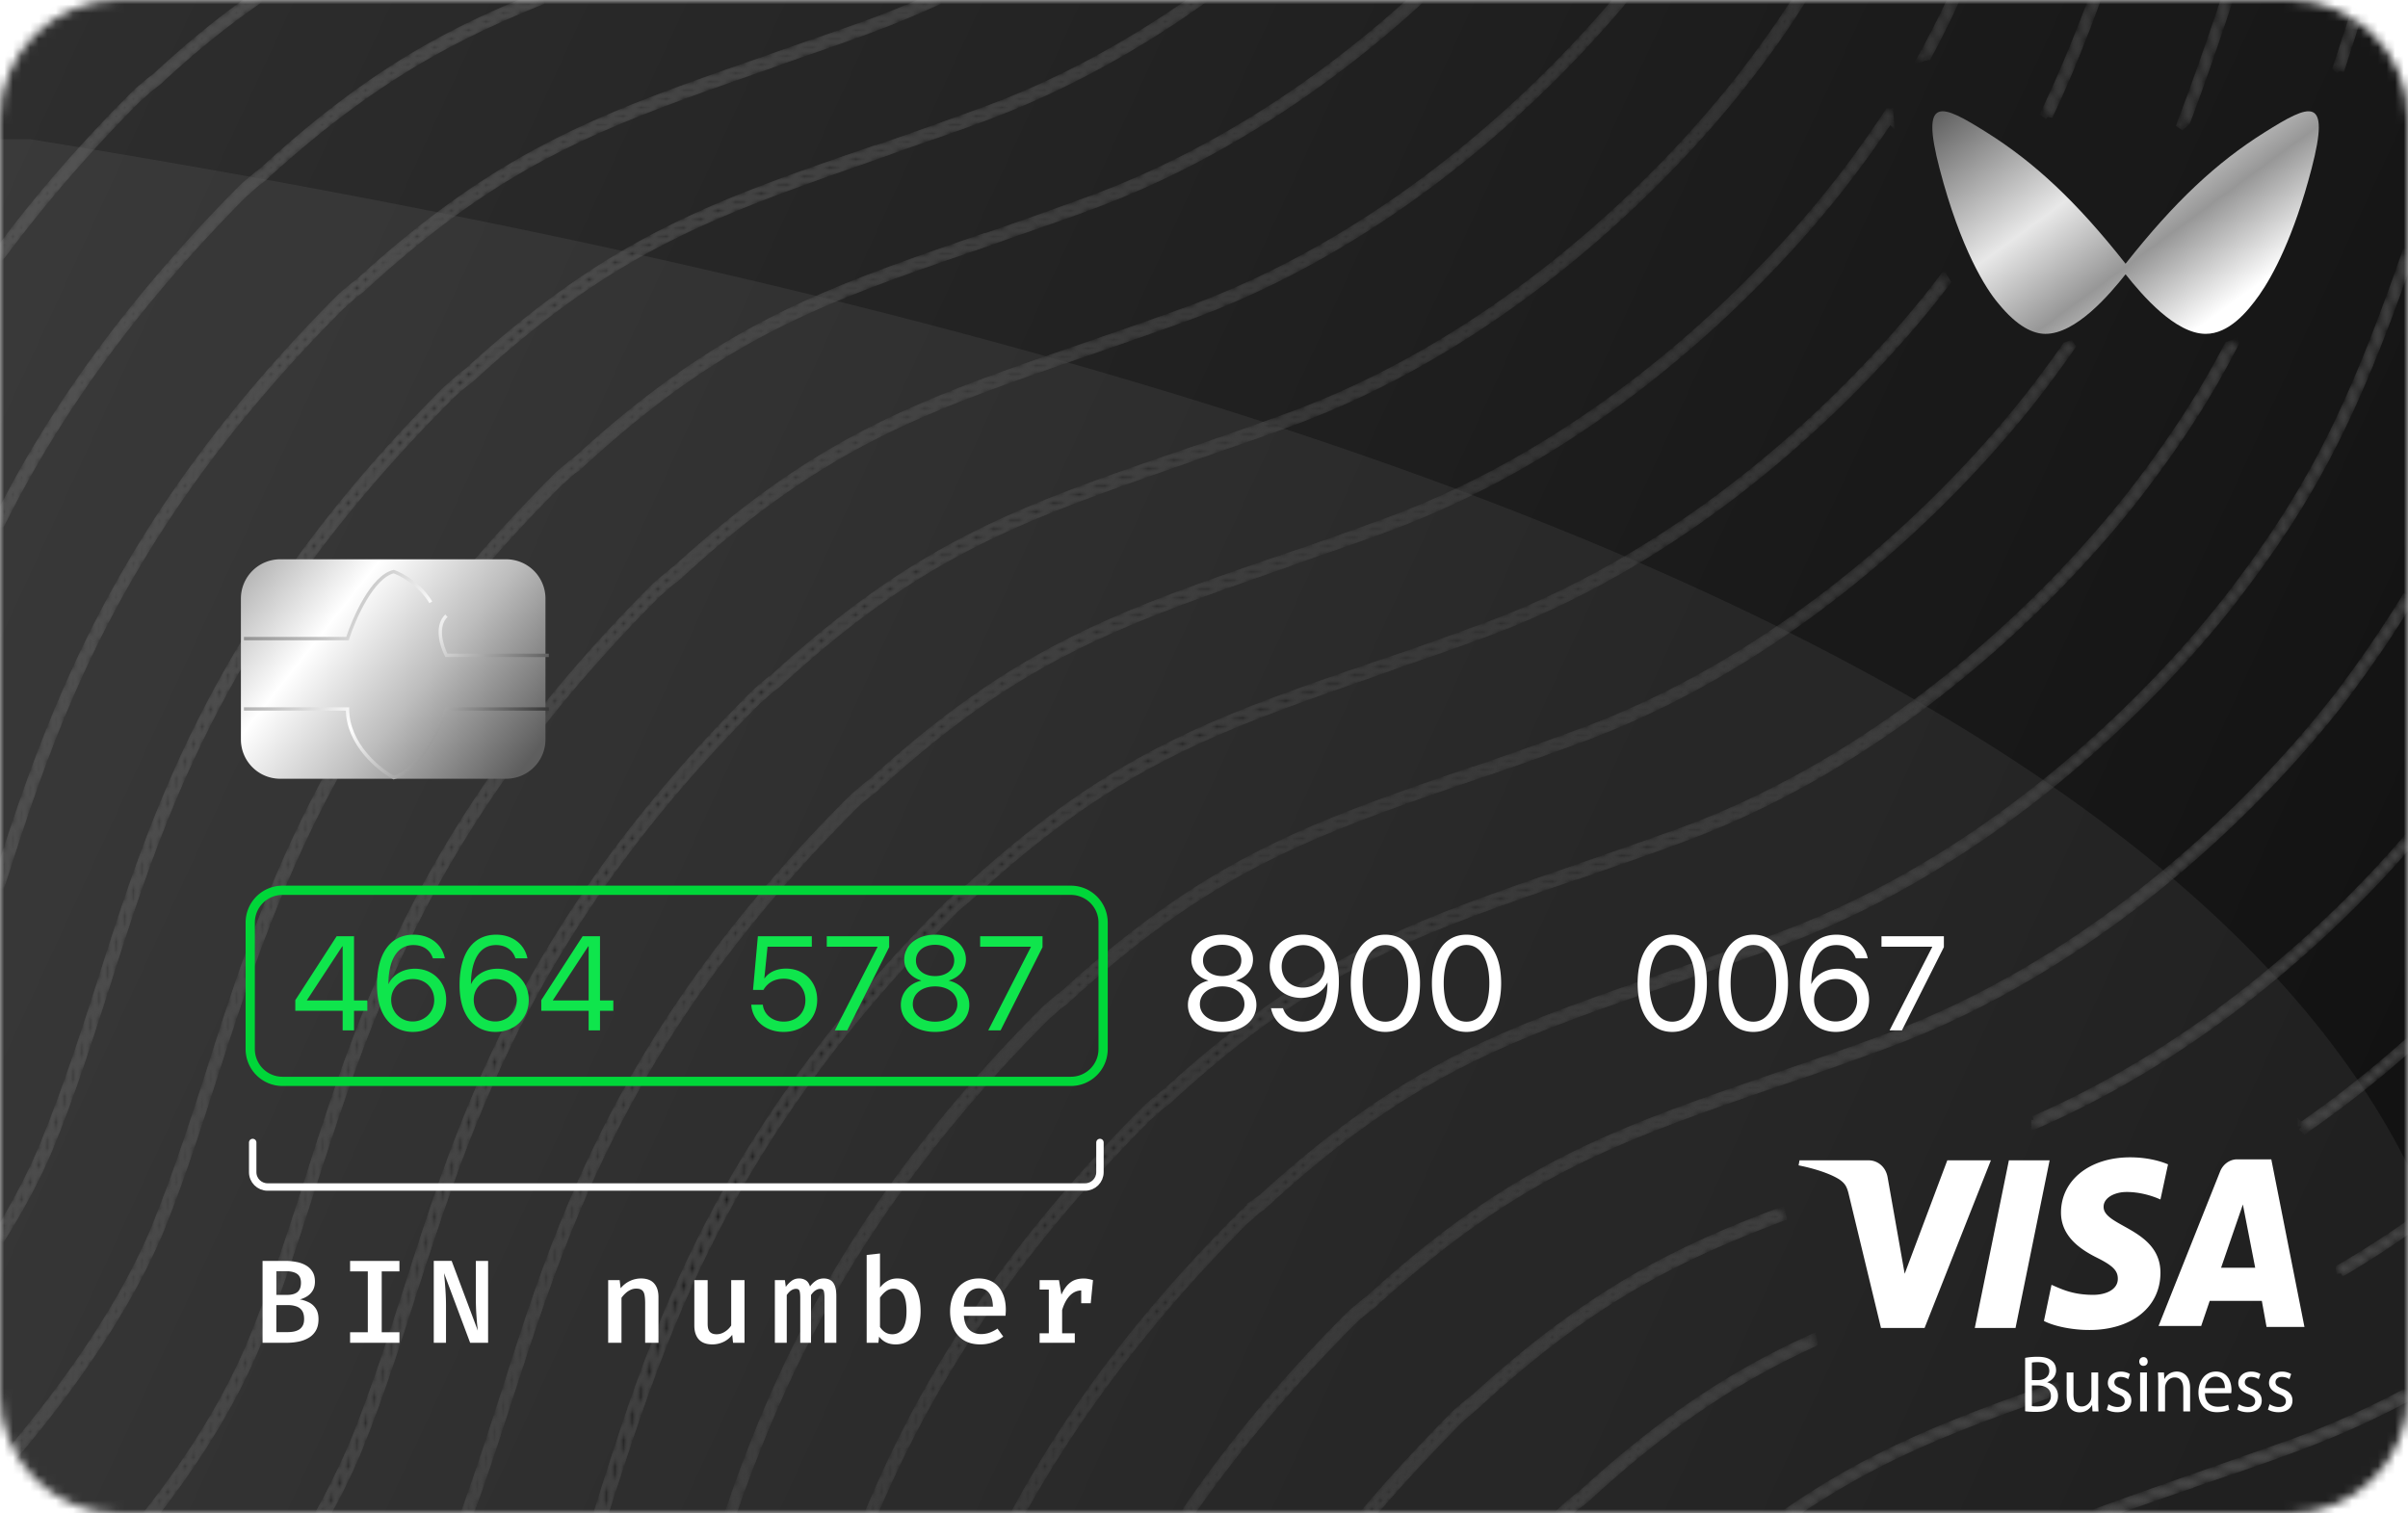 <svg xmlns="http://www.w3.org/2000/svg" fill="none" viewBox="0 0 280 176" id="svg_bin_card" width="100%" height="100%"><defs><linearGradient id="sf_n" x1="238" x2="198.416" y1="-6.211" y2="124.612" gradientUnits="userSpaceOnUse"><stop stop-color="#131313"></stop><stop offset="1"></stop></linearGradient><linearGradient id="sf_m" x1="-40.119" x2="337.884" y1="-19.026" y2="155.133" gradientUnits="userSpaceOnUse"><stop offset=".119" stop-color="#282828"></stop><stop offset=".843" stop-color="#0B0B0B"></stop></linearGradient><linearGradient id="sf_l" x1="270.403" x2="8.183" y1="147.092" y2="21.568" gradientUnits="userSpaceOnUse"><stop stop-color="#898989"></stop><stop offset=".423" stop-color="#ACACAC"></stop><stop offset="1" stop-color="#fff"></stop></linearGradient><linearGradient id="sf_k" x1="270.403" x2="8.183" y1="147.092" y2="21.568" gradientUnits="userSpaceOnUse"><stop stop-color="#353535"></stop><stop offset=".423"></stop><stop offset="1"></stop></linearGradient><linearGradient id="sf_j" x1="28.404" x2="60.319" y1="65.433" y2="90.722" gradientUnits="userSpaceOnUse"><stop stop-color="#ABABAB"></stop><stop offset=".313" stop-color="#fff"></stop><stop offset=".63" stop-color="#BDBDBD"></stop><stop offset="1" stop-color="#5E5E5E"></stop></linearGradient><linearGradient id="sf_i" x1="29.696" x2="61.588" y1="66.865" y2="89.557" gradientUnits="userSpaceOnUse"><stop stop-color="#7D7D7D"></stop><stop offset=".495" stop-color="#fff"></stop><stop offset="1" stop-color="#1C1C1C"></stop></linearGradient><linearGradient id="sf_h" x1="247.159" x2="224.515" y1="44.326" y2="13.344" gradientUnits="userSpaceOnUse"><stop stop-color="#fff"></stop><stop offset=".28" stop-color="#979797"></stop><stop offset=".548" stop-color="#E8E8E8"></stop><stop offset="1" stop-color="#5E5E5E"></stop></linearGradient><filter id="sf_g" width="283.457" height="179.457" x="-1.728" y="-1.726" color-interpolation-filters="sRGB" filterUnits="userSpaceOnUse"><feFlood flood-opacity="0" result="BackgroundImageFix"></feFlood><feBlend in="SourceGraphic" in2="BackgroundImageFix" result="shape"></feBlend><feGaussianBlur result="effect1_foregroundBlur_33_39" stdDeviation=".864"></feGaussianBlur></filter><filter id="sf_f" width="35.806" height="25.915" x="28.012" y="65.041" color-interpolation-filters="sRGB" filterUnits="userSpaceOnUse"><feFlood flood-opacity="0" result="BackgroundImageFix"></feFlood><feColorMatrix in="SourceAlpha" result="hardAlpha" values="0 0 0 0 0 0 0 0 0 0 0 0 0 0 0 0 0 0 127 0"></feColorMatrix><feOffset dx="-.392" dy="-.392"></feOffset><feComposite in2="hardAlpha" operator="out"></feComposite><feColorMatrix values="0 0 0 0 0 0 0 0 0 0 0 0 0 0 0 0 0 0 0.25 0"></feColorMatrix><feBlend in2="BackgroundImageFix" result="effect1_dropShadow_33_39"></feBlend><feBlend in="SourceGraphic" in2="effect1_dropShadow_33_39" result="shape"></feBlend></filter><clipPath id="sf_e"><path fill="#fff" d="M0 0h280v176H0z"></path></clipPath></defs><g><g clip-path="url(#sf_e)"><mask id="sf_d" width="280" height="177" x="0" y="0" maskUnits="userSpaceOnUse" style="mask-type:luminance"><path fill="#fff" d="M266.173 0H13.827C6.191 0 0 6.182 0 13.806v148.392c0 7.624 6.19 13.804 13.827 13.804h252.346c7.636 0 13.827-6.18 13.827-13.804V13.805C280 6.18 273.809 0 266.173 0Z"></path></mask><g mask="url(#sf_d)"><path fill="url(#sf_n)" d="M280 0H0v176.001h280v-176Z"></path><mask id="sf_c" width="281" height="177" x="0" y="0" maskUnits="userSpaceOnUse" style="mask-type:luminance"><path fill="#fff" d="M280.026.002H0v176.334h280.026V.002Z"></path></mask><g mask="url(#sf_c)"><path fill="url(#sf_m)" d="M10.272.002C4.386.002 0 4.715 0 10.232V165.77c0 5.748 4.732 10.232 10.503 10.232h258.995c5.77 0 10.502-4.714 10.502-10.461V10.463C280 4.715 275.268.002 269.728.002H10.272Z"></path><path fill="#fff" fill-opacity=".03" d="M10.272.002C4.386.002 0 4.715 0 10.232V165.77c0 5.748 4.732 10.232 10.503 10.232h258.995c5.77 0 10.502-4.714 10.502-10.461V10.463C280 4.715 275.268.002 269.728.002H10.272Z"></path><path fill="#fff" fill-opacity=".06" d="M-33.136 19.49c-4.496 3.21-7.427 8.466-7.427 14.405v128.318c0 9.775 7.937 17.699 17.729 17.699h292.988c8.854 0 16.192-6.479 17.517-14.947-1.637-46.498-51.175-111.15-284.132-148.769h-26.373c-1.875 0-3.681.29-5.377.83l-4.925 2.463Z"></path><g filter="url(#sf_g)" style="mix-blend-mode:soft-light"><mask id="sf_b" width="281" height="177" x="0" y="0" maskUnits="userSpaceOnUse" style="mask-type:luminance"><path fill="#fff" fill-rule="evenodd" d="M.629 169.583c8.027-9.389 14.107-18.648 17.512-26.921a179.247 179.247 0 0 0 3.294-8.873c1.026-2.972 2.007-6.002 3.017-9.143 6.31-19.849 13.521-42.34 40.225-69.074.45-.46 1.014-.919 1.578-1.378a3.58 3.58 0 0 1 .485-.403l.076-.055c.198-.143.396-.286.565-.459 16.675-15.147 28.17-19.163 47.212-25.702h.112c3.717-1.262 7.549-2.64 11.943-4.245C142.722 17.453 155.687 7.834 164.25.002h.804c-8.68 7.98-21.912 17.883-38.293 23.902-2.317.87-4.536 1.638-6.673 2.378l-.045.015c-1.795.622-3.534 1.224-5.225 1.851-19.155 6.54-30.535 10.441-47.1 25.589a7.814 7.814 0 0 1-1.127.916c-.281.23-.534.46-.787.69-.254.229-.507.459-.788.688-26.27 26.296-33.515 48.56-39.881 68.12l-.003.008-.23.717c-2.028 6.311-3.945 12.277-6.31 18.128-3.482 8.313-9.595 17.697-17.725 27.116a9.807 9.807 0 0 1-.238-.537Zm17.38 6.419h-.803c5.434-6.902 9.585-13.776 12.317-20.491 2.365-5.851 4.28-11.703 6.31-18.013 6.309-19.852 13.52-42.34 40.224-69.076.44-.448.988-.895 1.538-1.344l.04-.032.334-.269.183-.154.052-.047.034-.027c.184-.16.354-.305.523-.422 16.677-15.145 28.169-19.16 47.212-25.702.977-.342 1.987-.693 3.029-1.054l.004-.001c2.798-.97 5.82-2.019 9.022-3.19 24.824-9.028 42.309-27 50.045-36.178h.679c-7.702 9.25-25.45 27.571-50.612 36.752a498.714 498.714 0 0 1-8.206 2.904l-.125.047-.557.195-.125.04-3.042 1.06C107.042 47.54 95.663 51.556 79.1 66.7c-.339.345-.79.688-1.127.919-.281.23-.535.459-.788.688-.254.229-.508.458-.79.688C50.12 95.3 42.877 117.57 36.515 137.13l-.298.912-.98 3.041a389.274 389.274 0 0 1-1.841 5.582c-1.072 3.156-2.185 6.246-3.424 9.305-2.693 6.621-6.765 13.319-11.962 20.031Zm19.968 0h-.83a97.484 97.484 0 0 0 3.98-8.097c2.366-5.854 4.283-11.706 6.31-18.016 6.311-19.849 13.52-42.34 40.226-69.074.45-.46 1.014-.919 1.578-1.378.17-.173.368-.316.566-.46a7.58 7.58 0 0 0 .387-.295c.06-.052.118-.106.174-.162 16.674-15.147 28.169-19.163 47.209-25.702l2.396-.818 2.371-.823 2.13-.748 2.17-.773 2.991-1.083c29.069-10.557 48.112-33.391 53.294-40.16a123.125 123.125 0 0 0 5.941-8.41h.633c-.192.311-.386.623-.583.935-1.611 2.54-3.429 5.091-5.54 7.819-5.182 6.77-24.337 29.718-53.521 40.39-2.316.868-4.534 1.637-6.671 2.378a271.845 271.845 0 0 0-5.272 1.867l-.698.244c-18.628 6.508-30.041 10.497-46.401 25.458a7.838 7.838 0 0 1-1.127.917l-.218.181-.284.249-.299.269-.25.228-.254.222-.271.229c-26.268 26.295-33.515 48.56-39.88 68.12l-.003.008-.39 1.212a606.633 606.633 0 0 1-2.396 7.346l-.634 1.867c-.394 1.15-.797 2.29-1.208 3.426a142.64 142.64 0 0 1-1.173 3.127l-.163.414c-.19.484-.38.968-.577 1.453-1.015 2.51-2.262 5.067-3.713 7.64Zm16.612 0h-.54c.167-.461.334-.924.498-1.386.8-2.25 1.558-4.502 2.293-6.736l1.864-5.713c6.312-19.85 13.521-42.34 40.227-69.075l.27-.263.315-.287.396-.335.597-.491c.169-.173.367-.316.565-.46a4.41 4.41 0 0 0 .561-.46c16.675-15.144 28.169-19.16 47.21-25.702 3.831-1.261 7.663-2.637 12.058-4.244 29.069-10.556 48.111-33.39 53.294-40.16a127.045 127.045 0 0 0 5.479-7.699c.009.26.028.53.055.807a126.145 126.145 0 0 1-5.195 7.237c-5.183 6.768-24.338 29.716-53.521 40.388-2.32.87-4.538 1.639-6.677 2.378a257.982 257.982 0 0 0-5.266 1.867l-.685.24c-18.635 6.512-30.05 10.501-46.415 25.463-.262.268-.525.466-.841.704l-.286.214-.04.034-.007.007c-.548.445-1.093.89-1.53 1.335-26.268 26.297-33.514 48.56-39.88 68.121l-.002.004-.23.72-.663 2.028c-1.239 3.805-2.5 7.678-3.904 11.464Zm15.686 0h-.781l.477-1.558c6.312-19.851 13.522-42.341 40.227-69.074.451-.459 1.015-.918 1.578-1.378a4.37 4.37 0 0 1 .566-.46c.196-.142.392-.286.561-.457 16.675-15.147 28.169-19.163 47.21-25.702 3.831-1.262 7.663-2.64 12.057-4.247 29.069-10.555 48.112-33.39 53.294-40.16.183-.239.365-.477.545-.715.105.182.209.359.312.53l-.405.53c-5.183 6.77-24.338 29.72-53.521 40.389a275.073 275.073 0 0 1-6.662 2.375l-2.236.776-1.089.385-.79.285-1.167.426-.677.235c-18.641 6.512-30.055 10.501-46.422 25.467l-.145.142-.1.091-.296.256-.034.026-.276.245-.161.156c-.564.46-1.127.919-1.578 1.379-26.277 26.305-33.522 48.574-39.882 68.143l-.23.702-.375 1.213Zm14.877 0h-.418c5.729-16.752 14.436-36.084 36.619-58.356a8.21 8.21 0 0 1 .412-.394c.187-.17.388-.341.592-.511l.573-.471c.169-.172.364-.315.561-.459.197-.143.395-.287.565-.46 16.677-15.144 28.169-19.16 47.212-25.702h.112c3.72-1.262 7.551-2.637 11.946-4.244 29.069-10.558 48.112-33.39 53.294-40.16a139.782 139.782 0 0 0 3.65-4.987c.273-.093.54-.196.8-.306a138.679 138.679 0 0 1-4.111 5.636c-5.183 6.77-24.338 29.719-53.522 40.39-4.394 1.608-8.226 2.983-12.057 4.245-19.041 6.541-30.422 10.558-47.097 25.702a6.755 6.755 0 0 1-.603.534 9.467 9.467 0 0 1-.524.385c-.284.231-.54.462-.796.694l-.001.001c-.25.226-.503.454-.781.681-22.005 22.093-30.624 41.264-36.426 57.782Zm16.436 0h-.574c5.231-12.543 13.819-28.504 32.17-46.881.45-.46 1.013-.919 1.577-1.376a4.27 4.27 0 0 1 .561-.457c.198-.145.396-.289.565-.462 16.677-15.145 28.169-19.161 47.212-25.703l1.343-.469c3.239-1.134 6.761-2.367 10.715-3.775 29.069-10.558 48.111-33.39 53.294-40.16 4.361-5.715 7.709-10.855 10.67-16.54.258-.1.513-.212.766-.337-3.064 6-6.527 11.358-11.097 17.337-5.183 6.768-24.338 29.716-53.521 40.388-2.639.99-5.105 1.847-7.504 2.682l-.053.018-.139.048-.324.114a391 391 0 0 0-3.923 1.383h-.115c-19.04 6.541-30.422 10.557-46.985 25.702-.172.175-.37.347-.568.507a9.658 9.658 0 0 1-.559.412c-.281.23-.535.458-.789.688-.254.229-.507.458-.789.687-18.104 18.13-26.691 33.881-31.933 46.194Zm17.086 0h-.641c6.556-12.205 15.243-23.544 26.305-34.604.451-.458 1.014-.917 1.578-1.376.168-.172.365-.315.561-.458.198-.145.396-.289.566-.461 16.677-15.146 28.168-19.162 47.212-25.7l1.826-.641c3.105-1.088 6.472-2.266 10.228-3.607 29.072-10.555 48.114-33.389 53.297-40.16 9.014-11.816 13.746-21.112 20.17-39.585h.112v1.262c-6.197 17.67-11.043 27.08-19.943 38.669-5.185 6.77-24.339 29.718-53.521 40.388-3.837 1.368-7.265 2.568-10.426 3.675l-1.632.572c-19.043 6.539-30.422 10.555-46.985 25.701a6.16 6.16 0 0 1-.407.376 9.161 9.161 0 0 1-.72.542c-.166.137-.325.273-.479.41l-.356.32c-.238.216-.478.431-.743.646-10.873 10.97-19.406 22.124-26.002 34.031Zm19.713 0h-.627c5.316-7.82 11.57-15.345 18.972-22.786.451-.458 1.015-.918 1.578-1.376.166-.169.36-.309.554-.451l.073-.052c.177-.128.35-.261.5-.415 16.677-15.145 28.169-19.161 47.212-25.702a545.286 545.286 0 0 0 12.055-4.245c29.071-10.558 48.114-33.39 53.296-40.16a138.339 138.339 0 0 0 7.776-11.36l.112-.228v1.03c-2.142 3.56-4.619 7.116-7.437 10.901-5.182 6.77-24.337 29.718-53.52 40.391-4.395 1.606-8.226 2.982-12.058 4.244-19.04 6.542-30.423 10.558-46.985 25.588a5.69 5.69 0 0 1-.519.458c-.109.085-.224.171-.347.263l-.261.196c-.563.46-1.127.918-1.578 1.378-7.369 7.407-13.52 14.733-18.796 22.326Zm21.19 0h-.931c3.21-3.832 6.696-7.572 10.368-11.311.249-.254.533-.506.83-.76l.413-.343.335-.273c.169-.173.365-.316.563-.46.198-.143.394-.286.564-.459 12.927-11.74 22.739-16.792 35.368-21.518l.16.646c-12.592 4.74-22.373 9.727-35.189 21.446-.168.171-.337.313-.504.455l-.001.001-.001.001c-.169.144-.34.288-.509.462l-.296.241-.474.394-.27.229-.247.229-.29.283c-3.502 3.565-6.826 7.129-9.889 10.737Zm22.676 0h-.911l.098-.1.003-.002.001-.002.077-.078c.191-.195.402-.39.627-.585.304-.263.627-.527.951-.792.168-.17.364-.313.56-.455l.001-.002a4.43 4.43 0 0 0 .566-.461c9.765-8.868 17.752-13.921 26.518-17.898l.131.525c-8.666 3.968-16.554 9.014-26.198 17.832a7.97 7.97 0 0 1-1.127.919c-.181.139-.381.296-.592.471-.226.188-.463.397-.705.628Zm26.358 0h-.942c10.008-6.957 19.171-10.484 31.392-14.777v.566c-11.811 4.123-20.753 7.543-30.45 14.211Zm36.474 0h-1.537c2.688-.999 5.497-1.99 8.452-3.032l.003-.001.012-.004 2.633-.93.411-.142.159-.053.535-.188c3.304-1.159 6.903-2.42 10.952-3.864.685-.249 1.369-.509 2.054-.775l.759-.301.456-.182a93.278 93.278 0 0 0 3.512-1.503l1.239-.565a98.66 98.66 0 0 0 5.051-2.526l.112.574a101.247 101.247 0 0 1-13.07 5.852c-3.531 1.324-6.757 2.415-9.863 3.466l-.04.013-1.005.34-.334.113-.589.2-.227.114a419.08 419.08 0 0 0-9.675 3.394ZM273.969.965c.133.063.264.13.395.198-.792 2.477-1.547 4.826-2.275 7.059a4.95 4.95 0 0 0-.356-.366c.716-2.182 1.459-4.475 2.236-6.89ZM258.704.002h.455c-1.77 5.334-3.381 9.98-4.962 14.162-.249.209-.498.42-.746.636 1.673-4.346 3.373-9.192 5.253-14.798Zm-15.406 0h.476c-1.868 5.108-3.668 9.493-5.573 13.498a69.972 69.972 0 0 0-.436-.349c1.875-3.911 3.657-8.185 5.533-13.149Zm-16.4 0h.473a105.459 105.459 0 0 1-3.265 6.54c-.206.04-.417.093-.631.16a110.771 110.771 0 0 0 3.423-6.7Zm-88.11 0h.975c-8.286 5.9-16.908 10.491-25.621 13.69-2.32.869-4.538 1.638-6.677 2.377a260.264 260.264 0 0 0-5.267 1.867l-.69.242c-18.632 6.51-30.046 10.5-46.409 25.46-.136.14-.273.26-.418.377-.134.11-.275.215-.43.33l-.279.212c-.563.457-1.126.917-1.577 1.376-26.592 26.505-33.803 48.88-40.113 68.731l-.046.134c-2.01 6.262-3.915 12.182-6.263 17.994-1.466 3.673-3.493 7.458-5.86 11.245l-.113.229v-1.148c2.142-3.556 4.056-7.227 5.41-10.67 2.365-5.851 4.28-11.704 6.309-18.015 6.31-19.849 13.521-42.338 40.224-69.073.279-.228.53-.455.781-.682.257-.232.513-.463.797-.694.17-.173.366-.317.562-.46.198-.143.396-.287.565-.46 16.677-15.144 28.17-19.16 47.212-25.702h.112c3.72-1.261 7.551-2.638 11.943-4.244 8.522-3.063 16.866-7.489 24.873-13.116Zm-30.92 0h1.345a120.828 120.828 0 0 1-7.804 3.248 278.93 278.93 0 0 1-6.672 2.378c-1.811.628-3.565 1.236-5.272 1.867l-.697.244c-18.63 6.508-30.042 10.497-46.402 25.458a7.815 7.815 0 0 1-1.127.917c-.301.244-.57.489-.838.733l-.097.087c-.205.186-.414.372-.64.558C13.26 61.922 6.014 84.472.16 102.69l-.002.008-.047.147H0v-1.375c6.76-20.999 14.875-41.881 39.325-66.55.45-.46 1.014-.92 1.578-1.379l.125-.12.154-.126c.093-.074.19-.144.286-.213.196-.144.392-.287.561-.457C58.592 17.593 70.086 13.577 89.241 6.92l1.508-.538c1.23-.434 2.468-.863 3.731-1.3l.003-.001 1.52-.527c1.693-.59 3.443-1.204 5.293-1.878a113.315 113.315 0 0 0 6.572-2.675Zm-46.312 0h1.548c-11.382 4.57-20.557 9.754-32.118 20.229a7.837 7.837 0 0 1-1.127.918c-.26.213-.495.424-.73.635l-.06.054-.092.087c-.225.2-.449.399-.695.6C16.114 34.806 6.873 47.31.111 60.85H0v-.92c6.76-13.309 16.002-25.7 28.057-37.864.293-.296.632-.594.988-.892l.59-.484c.17-.172.367-.316.566-.46.112-.08.224-.16.33-.248.081-.067.158-.137.23-.21C41.962 9.547 50.76 4.377 61.557.001Zm-32.473 0h.89c-3.686 2.532-7.442 5.565-11.269 9.1a7.8 7.8 0 0 1-1.127.916c-.281.229-.535.46-.788.69l-.26.236c-.169.15-.343.3-.527.452A168.223 168.223 0 0 0 3.636 25.195a164.757 164.757 0 0 0-3.524 4.56L0 29.87v-.802c4.507-6.082 9.804-12.164 15.663-18.016.167-.17.35-.34.543-.51.3-.266.623-.53.949-.796l.085-.07c.17-.172.368-.316.566-.459.101-.074.203-.148.302-.226.09-.074.178-.15.26-.233 3.671-3.383 7.208-6.284 10.715-8.755Zm238.535 130.994c.136.104.266.216.389.337A127.175 127.175 0 0 0 280 121.891v-.688l-.112.114c-4.009 3.563-8.101 6.791-12.27 9.679Zm4.441 16.544.104.51a113.268 113.268 0 0 0 7.837-5.046v-.574l-.112.114a119.107 119.107 0 0 1-7.829 4.996Zm-35.394-17.31v.572c20.768-9.026 35.762-23.883 43.223-32.433v-.802l-.112.115c-7.359 8.549-22.443 23.508-43.232 32.548h.121Z" clip-rule="evenodd" style="mix-blend-mode:soft-light"></path></mask><g mask="url(#sf_b)"><path stroke="url(#sf_l)" stroke-width=".958" d="M.629 169.582c8.027-9.389 14.107-18.647 17.512-26.921a179.212 179.212 0 0 0 3.294-8.872c1.026-2.972 2.007-6.002 3.017-9.143 6.31-19.85 13.521-42.34 40.225-69.074.45-.46 1.014-.92 1.578-1.379a3.58 3.58 0 0 1 .485-.402l.076-.055c.198-.144.396-.287.565-.46 16.675-15.146 28.17-19.162 47.212-25.702h.112c3.717-1.261 7.549-2.64 11.943-4.244C142.722 17.452 155.687 7.834 164.25.002h.804c-8.68 7.98-21.912 17.883-38.293 23.901-2.317.87-4.536 1.639-6.673 2.378l-.045.016c-1.795.622-3.534 1.224-5.225 1.851-19.155 6.54-30.535 10.441-47.1 25.588a7.808 7.808 0 0 1-1.127.917c-.281.23-.534.46-.787.689-.254.23-.507.46-.788.69C38.746 82.325 31.5 104.59 25.135 124.15l-.003.008-.23.717c-2.028 6.311-3.945 12.277-6.31 18.128C15.11 151.315 8.997 160.7.867 170.119a9.51 9.51 0 0 1-.238-.538Zm17.38 6.42h-.803c5.434-6.902 9.585-13.776 12.317-20.491 2.365-5.851 4.28-11.703 6.31-18.013 6.309-19.852 13.52-42.34 40.224-69.076.44-.449.988-.895 1.538-1.344l.04-.032.334-.27.183-.154.052-.047.034-.027a6.37 6.37 0 0 1 .523-.421c16.677-15.145 28.169-19.16 47.212-25.703.977-.342 1.987-.692 3.029-1.053l.004-.001c2.798-.971 5.82-2.02 9.022-3.19 24.824-9.028 42.309-27.002 50.045-36.178h.679c-7.702 9.25-25.45 27.57-50.612 36.752a498.714 498.714 0 0 1-8.206 2.904l-.125.047-.557.195-.125.04-3.042 1.058C107.042 47.54 95.663 51.556 79.1 66.701c-.339.345-.79.688-1.127.919-.281.23-.535.458-.788.688-.254.229-.508.458-.79.688-26.275 26.303-33.518 48.574-39.88 68.135l-.298.911-.98 3.041a389.274 389.274 0 0 1-1.841 5.582c-1.072 3.156-2.185 6.247-3.424 9.306-2.693 6.621-6.765 13.319-11.962 20.031Zm19.968 0h-.83a97.728 97.728 0 0 0 3.98-8.098c2.366-5.853 4.283-11.705 6.31-18.015 6.311-19.85 13.52-42.34 40.226-69.074.45-.46 1.014-.919 1.578-1.378.17-.173.368-.316.566-.46.132-.096.263-.193.387-.296.06-.051.118-.105.174-.161 16.674-15.147 28.169-19.163 47.209-25.703l2.396-.818 2.371-.822 2.13-.748 2.17-.774 2.991-1.082c29.069-10.558 48.112-33.392 53.294-40.16a123.121 123.121 0 0 0 5.941-8.41h.633c-.192.311-.386.623-.583.934-1.611 2.542-3.429 5.092-5.54 7.82-5.182 6.77-24.337 29.718-53.521 40.39a276.224 276.224 0 0 1-6.671 2.377 271.845 271.845 0 0 0-5.272 1.867l-.698.244c-18.628 6.508-30.041 10.497-46.401 25.459a7.838 7.838 0 0 1-1.127.916l-.218.182-.284.249-.299.269-.25.228-.254.222-.271.228c-26.268 26.296-33.515 48.561-39.88 68.121l-.003.008-.39 1.212a606.633 606.633 0 0 1-2.396 7.346l-.634 1.866a207.09 207.09 0 0 1-1.208 3.427 149.82 149.82 0 0 1-1.173 3.127l-.163.414c-.19.484-.38.968-.577 1.453-1.015 2.509-2.262 5.067-3.713 7.64Zm16.612 0h-.54c.167-.461.334-.924.498-1.386.8-2.25 1.558-4.502 2.293-6.737l1.864-5.712c6.312-19.851 13.521-42.34 40.227-69.076l.27-.262.315-.287.396-.336.597-.49c.169-.173.367-.316.565-.46.196-.144.392-.287.561-.46 16.675-15.145 28.169-19.16 47.21-25.702 3.831-1.262 7.663-2.638 12.058-4.245 29.069-10.555 48.111-33.389 53.294-40.16a127.045 127.045 0 0 0 5.479-7.698c.009.26.028.53.055.807a126.145 126.145 0 0 1-5.195 7.237c-5.183 6.768-24.338 29.716-53.521 40.388-2.32.87-4.538 1.638-6.677 2.378a257.982 257.982 0 0 0-5.266 1.867l-.685.24c-18.635 6.512-30.05 10.501-46.415 25.462-.262.269-.525.467-.841.704l-.286.215-.04.034-.007.007c-.548.445-1.093.89-1.53 1.335-26.268 26.297-33.514 48.56-39.88 68.121l-.002.004-.23.72-.663 2.028c-1.239 3.805-2.5 7.678-3.904 11.464Zm15.686 0h-.781l.477-1.558c6.312-19.851 13.522-42.341 40.227-69.074.451-.46 1.015-.919 1.578-1.379.169-.171.367-.315.566-.459a4.51 4.51 0 0 0 .561-.457c16.675-15.147 28.169-19.163 47.21-25.702 3.831-1.262 7.663-2.64 12.057-4.247 29.069-10.556 48.112-33.39 53.294-40.16.183-.24.365-.477.545-.715.105.182.209.358.312.529l-.405.531c-5.183 6.77-24.338 29.719-53.521 40.389a275.073 275.073 0 0 1-6.662 2.375l-2.236.775-1.089.386-.79.284-1.167.426-.677.236c-18.641 6.512-30.055 10.5-46.422 25.467l-.145.141-.1.092-.296.255-.034.027-.276.245-.161.156c-.564.46-1.127.919-1.578 1.379-26.277 26.305-33.522 48.574-39.882 68.143l-.23.701-.375 1.214Zm14.877 0h-.418c5.729-16.753 14.436-36.084 36.619-58.356a8.21 8.21 0 0 1 .412-.394c.187-.17.388-.341.592-.511l.573-.471c.169-.173.364-.316.561-.459.197-.143.395-.287.565-.46 16.677-15.144 28.169-19.16 47.212-25.702h.112c3.72-1.262 7.551-2.637 11.946-4.245 29.069-10.557 48.112-33.389 53.294-40.16a139.782 139.782 0 0 0 3.65-4.986c.273-.093.54-.196.8-.307a138.679 138.679 0 0 1-4.111 5.637c-5.183 6.77-24.338 29.718-53.522 40.39-4.394 1.607-8.226 2.983-12.057 4.245-19.041 6.541-30.422 10.557-47.097 25.702a6.917 6.917 0 0 1-.603.534 9.467 9.467 0 0 1-.524.385c-.284.231-.54.462-.796.693l-.001.001c-.25.227-.503.455-.781.682-22.005 22.093-30.624 41.264-36.426 57.782Zm16.436 0h-.574c5.231-12.543 13.819-28.504 32.17-46.881.45-.46 1.013-.919 1.577-1.376.168-.172.365-.315.561-.458.198-.144.396-.288.565-.461 16.677-15.145 28.169-19.161 47.212-25.703l1.343-.47c3.239-1.133 6.761-2.366 10.715-3.774 29.069-10.558 48.111-33.39 53.294-40.16 4.361-5.715 7.709-10.855 10.67-16.54.258-.1.513-.213.766-.337-3.064 6-6.527 11.358-11.097 17.337-5.183 6.767-24.338 29.715-53.521 40.388-2.639.99-5.105 1.847-7.504 2.682l-.053.018-.139.047-.324.114c-1.318.46-2.621.915-3.923 1.383h-.115c-19.04 6.542-30.422 10.558-46.985 25.703-.172.174-.37.347-.568.507a10.15 10.15 0 0 1-.559.412c-.281.229-.535.458-.789.688-.254.229-.507.458-.789.687-18.104 18.13-26.691 33.881-31.933 46.194Zm17.086 0h-.641c6.556-12.205 15.243-23.544 26.305-34.605.451-.457 1.014-.917 1.578-1.376.168-.171.365-.315.561-.458a4.51 4.51 0 0 0 .566-.46c16.677-15.146 28.168-19.162 47.212-25.701l1.826-.641c3.105-1.087 6.472-2.265 10.228-3.606 29.072-10.555 48.114-33.39 53.297-40.16 9.014-11.817 13.746-21.112 20.17-39.585h.112v1.261c-6.197 17.671-11.043 27.081-19.943 38.67-5.185 6.77-24.339 29.718-53.521 40.388-3.837 1.368-7.265 2.568-10.426 3.675l-1.632.572c-19.043 6.539-30.422 10.555-46.985 25.7a5.66 5.66 0 0 1-.407.376 9.19 9.19 0 0 1-.72.543c-.166.136-.325.273-.479.41l-.356.32c-.238.216-.478.43-.743.645-10.873 10.971-19.406 22.125-26.002 34.032Zm19.713 0h-.627c5.316-7.821 11.57-15.345 18.972-22.786.451-.459 1.015-.919 1.578-1.376.166-.169.36-.31.554-.451l.073-.053c.177-.127.35-.26.5-.415 16.677-15.144 28.169-19.16 47.212-25.702a539.848 539.848 0 0 0 12.055-4.244c29.071-10.558 48.114-33.39 53.296-40.16a138.356 138.356 0 0 0 7.776-11.36l.112-.229v1.031c-2.142 3.559-4.619 7.116-7.437 10.9-5.182 6.771-24.337 29.719-53.52 40.391-4.395 1.607-8.226 2.983-12.058 4.245-19.04 6.541-30.423 10.557-46.985 25.588-.169.17-.337.313-.519.457-.109.086-.224.171-.347.264l-.261.195c-.563.46-1.127.919-1.578 1.379-7.369 7.407-13.52 14.732-18.796 22.326Zm21.19 0h-.931c3.21-3.832 6.696-7.572 10.368-11.311.249-.254.533-.507.83-.76l.413-.343.335-.273c.169-.173.365-.316.563-.46.198-.143.394-.287.564-.459 12.927-11.74 22.739-16.793 35.368-21.519l.16.646c-12.592 4.741-22.373 9.728-35.189 21.447-.168.17-.337.313-.504.455l-.001.001-.001.001c-.169.144-.34.288-.509.461l-.296.242-.474.394-.27.229-.247.228-.29.283c-3.502 3.565-6.826 7.13-9.889 10.738Zm22.676 0h-.911l.098-.1.003-.003.001-.001.077-.079c.191-.195.402-.39.627-.585.304-.262.627-.526.951-.791.168-.171.364-.313.56-.455l.001-.002c.198-.144.396-.288.566-.462 9.765-8.867 17.752-13.92 26.518-17.897l.131.525c-8.666 3.968-16.554 9.013-26.198 17.832a8.041 8.041 0 0 1-1.127.919c-.181.139-.381.296-.592.47-.226.188-.463.398-.705.629Zm26.358 0h-.942c10.008-6.957 19.171-10.484 31.392-14.777v.566c-11.811 4.123-20.753 7.543-30.45 14.211Zm36.474 0h-1.537c2.688-1 5.497-1.99 8.452-3.032l.003-.001.012-.005c.865-.305 1.742-.614 2.633-.93l.411-.141.159-.054.535-.187c3.304-1.159 6.903-2.421 10.952-3.864a95.441 95.441 0 0 0 2.054-.776l.759-.3.456-.182a98.287 98.287 0 0 0 3.512-1.504l1.239-.564a98.66 98.66 0 0 0 5.051-2.526l.112.574a101.247 101.247 0 0 1-13.07 5.852c-3.531 1.324-6.757 2.415-9.863 3.465l-.04.014-1.005.34-.334.113-.589.199-.227.115a409.825 409.825 0 0 0-9.675 3.394ZM273.969.965c.133.063.264.129.395.198-.792 2.477-1.547 4.825-2.275 7.059a4.951 4.951 0 0 0-.356-.366c.716-2.182 1.459-4.475 2.236-6.89ZM258.704.002h.455c-1.77 5.333-3.381 9.98-4.962 14.161-.249.21-.498.421-.746.637 1.673-4.346 3.373-9.192 5.253-14.798Zm-15.406 0h.476c-1.868 5.107-3.668 9.493-5.573 13.498a69.972 69.972 0 0 0-.436-.349c1.875-3.912 3.657-8.186 5.533-13.149Zm-16.4 0h.473a105.454 105.454 0 0 1-3.265 6.54c-.206.04-.417.092-.631.16a110.776 110.776 0 0 0 3.423-6.7Zm-88.11 0h.975c-8.286 5.9-16.908 10.49-25.621 13.69-2.32.868-4.538 1.637-6.677 2.377a260.264 260.264 0 0 0-5.267 1.867l-.69.242c-18.632 6.51-30.046 10.499-46.409 25.46-.136.14-.273.26-.418.377-.134.11-.275.215-.43.33l-.279.212c-.563.457-1.126.917-1.577 1.376-26.592 26.505-33.803 48.88-40.113 68.731l-.046.134c-2.01 6.262-3.915 12.182-6.263 17.994-1.466 3.672-3.493 7.458-5.86 11.245l-.113.228v-1.147c2.142-3.556 4.056-7.227 5.41-10.67 2.365-5.851 4.28-11.705 6.309-18.016 6.31-19.848 13.521-42.337 40.224-69.073.279-.227.53-.454.781-.681.257-.232.513-.464.797-.695.17-.172.366-.316.562-.46.198-.143.396-.286.565-.459 16.677-15.145 28.17-19.16 47.212-25.702h.112c3.72-1.262 7.551-2.638 11.943-4.245 8.522-3.063 16.866-7.488 24.873-13.115Zm-30.92 0h1.345a120.837 120.837 0 0 1-7.804 3.248 278.974 278.974 0 0 1-6.672 2.378c-1.811.628-3.565 1.235-5.272 1.867l-.697.244c-18.63 6.508-30.042 10.497-46.402 25.458a7.815 7.815 0 0 1-1.127.917c-.301.244-.57.488-.838.733l-.097.087a16.64 16.64 0 0 1-.64.558C13.26 61.922 6.014 84.472.16 102.689l-.002.007-.047.148H0v-1.375c6.76-21 14.875-41.881 39.325-66.55.45-.46 1.014-.92 1.578-1.379l.125-.121.154-.125c.093-.075.19-.144.286-.213.196-.144.392-.287.561-.458 16.563-15.03 28.057-19.046 47.212-25.702l1.508-.538c1.23-.434 2.468-.863 3.731-1.3l.003-.001 1.52-.528c1.693-.59 3.443-1.203 5.293-1.878a113.307 113.307 0 0 0 6.572-2.674Zm-46.312 0h1.548C51.722 4.571 42.547 9.755 30.986 20.23a7.837 7.837 0 0 1-1.127.92c-.26.212-.495.423-.73.634l-.06.053-.092.088c-.225.2-.449.398-.695.6C16.114 34.804 6.873 47.31.111 60.85H0v-.918c6.76-13.31 16.002-25.7 28.057-37.865.293-.296.632-.594.988-.892l.59-.484c.17-.173.367-.316.566-.46.112-.08.224-.16.33-.248.081-.068.158-.137.23-.211C41.962 9.548 50.76 4.377 61.557.002Zm-32.473 0h.89c-3.686 2.532-7.442 5.565-11.269 9.1a7.801 7.801 0 0 1-1.127.916c-.281.229-.535.46-.788.69l-.26.236c-.169.15-.343.3-.527.452A168.223 168.223 0 0 0 3.636 25.194a164.757 164.757 0 0 0-3.524 4.56L0 29.87v-.802c4.507-6.082 9.804-12.165 15.663-18.016.167-.17.35-.34.543-.51.3-.267.623-.53.949-.796l.085-.07c.17-.172.368-.316.566-.46.101-.073.203-.147.302-.226.09-.074.178-.15.26-.233 3.671-3.383 7.208-6.283 10.715-8.754Zm238.535 130.993a4.3 4.3 0 0 1 .389.338A127.339 127.339 0 0 0 280 121.891v-.688l-.112.114c-4.009 3.563-8.101 6.791-12.27 9.678Zm4.441 16.545.104.51a113.64 113.64 0 0 0 7.837-5.046v-.574l-.112.114a119.107 119.107 0 0 1-7.829 4.996Zm-35.394-17.31v.571c20.768-9.025 35.762-23.882 43.223-32.432v-.802l-.112.114c-7.359 8.549-22.443 23.508-43.232 32.549h.121Z" clip-rule="evenodd" style="mix-blend-mode:overlay"></path></g></g><g style="mix-blend-mode:soft-light"><mask id="sf_a" width="281" height="177" x="0" y="0" maskUnits="userSpaceOnUse" style="mask-type:luminance"><path fill="#fff" fill-rule="evenodd" d="M.629 169.583c8.027-9.389 14.107-18.648 17.512-26.921a179.247 179.247 0 0 0 3.294-8.873c1.026-2.972 2.007-6.002 3.017-9.143 6.31-19.849 13.521-42.34 40.225-69.074.45-.46 1.014-.919 1.578-1.378a3.58 3.58 0 0 1 .485-.403l.076-.055c.198-.143.396-.286.565-.459 16.675-15.147 28.17-19.163 47.212-25.702h.112c3.717-1.262 7.549-2.64 11.943-4.245C142.722 17.453 155.687 7.834 164.25.002h.804c-8.68 7.98-21.912 17.883-38.293 23.902-2.317.87-4.536 1.638-6.673 2.378l-.045.015c-1.795.622-3.534 1.224-5.225 1.851-19.155 6.54-30.535 10.441-47.1 25.589a7.814 7.814 0 0 1-1.127.916c-.281.23-.534.46-.787.69-.254.229-.507.459-.788.688-26.27 26.296-33.515 48.56-39.881 68.12l-.003.008-.23.717c-2.028 6.311-3.945 12.277-6.31 18.128-3.482 8.313-9.595 17.697-17.725 27.116a9.807 9.807 0 0 1-.238-.537Zm17.38 6.419h-.803c5.434-6.902 9.585-13.776 12.317-20.491 2.365-5.851 4.28-11.703 6.31-18.013 6.309-19.852 13.52-42.34 40.224-69.076.44-.448.988-.895 1.538-1.344l.04-.032.334-.269.183-.154.052-.047.034-.027c.184-.16.354-.305.523-.422 16.677-15.145 28.169-19.16 47.212-25.702.977-.342 1.987-.693 3.029-1.054l.004-.001c2.798-.97 5.82-2.019 9.022-3.19 24.824-9.028 42.309-27 50.045-36.178h.679c-7.702 9.25-25.45 27.571-50.612 36.752a498.714 498.714 0 0 1-8.206 2.904l-.125.047-.557.195-.125.04-3.042 1.06C107.042 47.54 95.663 51.556 79.1 66.7c-.339.345-.79.688-1.127.919-.281.23-.535.459-.788.688-.254.229-.508.458-.79.688C50.12 95.3 42.877 117.57 36.515 137.13l-.298.912-.98 3.041a389.274 389.274 0 0 1-1.841 5.582c-1.072 3.156-2.185 6.246-3.424 9.305-2.693 6.621-6.765 13.319-11.962 20.031Zm19.968 0h-.83a97.484 97.484 0 0 0 3.98-8.097c2.366-5.854 4.283-11.706 6.31-18.016 6.311-19.849 13.52-42.34 40.226-69.074.45-.46 1.014-.919 1.578-1.378.17-.173.368-.316.566-.46a7.58 7.58 0 0 0 .387-.295c.06-.052.118-.106.174-.162 16.674-15.147 28.169-19.163 47.209-25.702l2.396-.818 2.371-.823 2.13-.748 2.17-.773 2.991-1.083c29.069-10.557 48.112-33.391 53.294-40.16a123.125 123.125 0 0 0 5.941-8.41h.633c-.192.311-.386.623-.583.935-1.611 2.54-3.429 5.091-5.54 7.819-5.182 6.77-24.337 29.718-53.521 40.39-2.316.868-4.534 1.637-6.671 2.378a271.845 271.845 0 0 0-5.272 1.867l-.698.244c-18.628 6.508-30.041 10.497-46.401 25.458a7.838 7.838 0 0 1-1.127.917l-.218.181-.284.249-.299.269-.25.228-.254.222-.271.229c-26.268 26.295-33.515 48.56-39.88 68.12l-.003.008-.39 1.212a606.633 606.633 0 0 1-2.396 7.346l-.634 1.867c-.394 1.15-.797 2.29-1.208 3.426a142.64 142.64 0 0 1-1.173 3.127l-.163.414c-.19.484-.38.968-.577 1.453-1.015 2.51-2.262 5.067-3.713 7.64Zm16.612 0h-.54c.167-.461.334-.924.498-1.386.8-2.25 1.558-4.502 2.293-6.736l1.864-5.713c6.312-19.85 13.521-42.34 40.227-69.075l.27-.263.315-.287.396-.335.597-.491c.169-.173.367-.316.565-.46a4.41 4.41 0 0 0 .561-.46c16.675-15.144 28.169-19.16 47.21-25.702 3.831-1.261 7.663-2.637 12.058-4.244 29.069-10.556 48.111-33.39 53.294-40.16a127.045 127.045 0 0 0 5.479-7.699c.009.26.028.53.055.807a126.145 126.145 0 0 1-5.195 7.237c-5.183 6.768-24.338 29.716-53.521 40.388-2.32.87-4.538 1.639-6.677 2.378a257.982 257.982 0 0 0-5.266 1.867l-.685.24c-18.635 6.512-30.05 10.501-46.415 25.463-.262.268-.525.466-.841.704l-.286.214-.04.034-.007.007c-.548.445-1.093.89-1.53 1.335-26.268 26.297-33.514 48.56-39.88 68.121l-.002.004-.23.72-.663 2.028c-1.239 3.805-2.5 7.678-3.904 11.464Zm15.686 0h-.781l.477-1.558c6.312-19.851 13.522-42.341 40.227-69.074.451-.459 1.015-.918 1.578-1.378a4.37 4.37 0 0 1 .566-.46c.196-.142.392-.286.561-.457 16.675-15.147 28.169-19.163 47.21-25.702 3.831-1.262 7.663-2.64 12.057-4.247 29.069-10.555 48.112-33.39 53.294-40.16.183-.239.365-.477.545-.715.105.182.209.359.312.53l-.405.53c-5.183 6.77-24.338 29.72-53.521 40.389a275.073 275.073 0 0 1-6.662 2.375l-2.236.776-1.089.385-.79.285-1.167.426-.677.235c-18.641 6.512-30.055 10.501-46.422 25.467l-.145.142-.1.091-.296.256-.034.026-.276.245-.161.156c-.564.46-1.127.919-1.578 1.379-26.277 26.305-33.522 48.574-39.882 68.143l-.23.702-.375 1.213Zm14.877 0h-.418c5.729-16.752 14.436-36.084 36.619-58.356a8.21 8.21 0 0 1 .412-.394c.187-.17.388-.341.592-.511l.573-.471c.169-.172.364-.315.561-.459.197-.143.395-.287.565-.46 16.677-15.144 28.169-19.16 47.212-25.702h.112c3.72-1.262 7.551-2.637 11.946-4.244 29.069-10.558 48.112-33.39 53.294-40.16a139.782 139.782 0 0 0 3.65-4.987c.273-.093.54-.196.8-.306a138.679 138.679 0 0 1-4.111 5.636c-5.183 6.77-24.338 29.719-53.522 40.39-4.394 1.608-8.226 2.983-12.057 4.245-19.041 6.541-30.422 10.558-47.097 25.702a6.755 6.755 0 0 1-.603.534 9.467 9.467 0 0 1-.524.385c-.284.231-.54.462-.796.694l-.001.001c-.25.226-.503.454-.781.681-22.005 22.093-30.624 41.264-36.426 57.782Zm16.436 0h-.574c5.231-12.543 13.819-28.504 32.17-46.881.45-.46 1.013-.919 1.577-1.376a4.27 4.27 0 0 1 .561-.457c.198-.145.396-.289.565-.462 16.677-15.145 28.169-19.161 47.212-25.703l1.343-.469c3.239-1.134 6.761-2.367 10.715-3.775 29.069-10.558 48.111-33.39 53.294-40.16 4.361-5.715 7.709-10.855 10.67-16.54.258-.1.513-.212.766-.337-3.064 6-6.527 11.358-11.097 17.337-5.183 6.768-24.338 29.716-53.521 40.388-2.639.99-5.105 1.847-7.504 2.682l-.053.018-.139.048-.324.114a391 391 0 0 0-3.923 1.383h-.115c-19.04 6.541-30.422 10.557-46.985 25.702-.172.175-.37.347-.568.507a9.658 9.658 0 0 1-.559.412c-.281.23-.535.458-.789.688-.254.229-.507.458-.789.687-18.104 18.13-26.691 33.881-31.933 46.194Zm17.086 0h-.641c6.556-12.205 15.243-23.544 26.305-34.604.451-.458 1.014-.917 1.578-1.376.168-.172.365-.315.561-.458.198-.145.396-.289.566-.461 16.677-15.146 28.168-19.162 47.212-25.7l1.826-.641c3.105-1.088 6.472-2.266 10.228-3.607 29.072-10.555 48.114-33.389 53.297-40.16 9.014-11.816 13.746-21.112 20.17-39.585h.112v1.262c-6.197 17.67-11.043 27.08-19.943 38.669-5.185 6.77-24.339 29.718-53.521 40.388-3.837 1.368-7.265 2.568-10.426 3.675l-1.632.572c-19.043 6.539-30.422 10.555-46.985 25.701a6.16 6.16 0 0 1-.407.376 9.161 9.161 0 0 1-.72.542c-.166.137-.325.273-.479.41l-.356.32c-.238.216-.478.431-.743.646-10.873 10.97-19.406 22.124-26.002 34.031Zm19.713 0h-.627c5.316-7.82 11.57-15.345 18.972-22.786.451-.458 1.015-.918 1.578-1.376.166-.169.36-.309.554-.451l.073-.052c.177-.128.35-.261.5-.415 16.677-15.145 28.169-19.161 47.212-25.702a545.286 545.286 0 0 0 12.055-4.245c29.071-10.558 48.114-33.39 53.296-40.16a138.339 138.339 0 0 0 7.776-11.36l.112-.228v1.03c-2.142 3.56-4.619 7.116-7.437 10.901-5.182 6.77-24.337 29.718-53.52 40.391-4.395 1.606-8.226 2.982-12.058 4.244-19.04 6.542-30.423 10.558-46.985 25.588a5.69 5.69 0 0 1-.519.458c-.109.085-.224.171-.347.263l-.261.196c-.563.46-1.127.918-1.578 1.378-7.369 7.407-13.52 14.733-18.796 22.326Zm21.19 0h-.931c3.21-3.832 6.696-7.572 10.368-11.311.249-.254.533-.506.83-.76l.413-.343.335-.273c.169-.173.365-.316.563-.46.198-.143.394-.286.564-.459 12.927-11.74 22.739-16.792 35.368-21.518l.16.646c-12.592 4.74-22.373 9.727-35.189 21.446-.168.171-.337.313-.504.455l-.001.001-.001.001c-.169.144-.34.288-.509.462l-.296.241-.474.394-.27.229-.247.229-.29.283c-3.502 3.565-6.826 7.129-9.889 10.737Zm22.676 0h-.911l.098-.1.003-.002.001-.002.077-.078c.191-.195.402-.39.627-.585.304-.263.627-.527.951-.792.168-.17.364-.313.56-.455l.001-.002a4.43 4.43 0 0 0 .566-.461c9.765-8.868 17.752-13.921 26.518-17.898l.131.525c-8.666 3.968-16.554 9.014-26.198 17.832a7.97 7.97 0 0 1-1.127.919c-.181.139-.381.296-.592.471-.226.188-.463.397-.705.628Zm26.358 0h-.942c10.008-6.957 19.171-10.484 31.392-14.777v.566c-11.811 4.123-20.753 7.543-30.45 14.211Zm36.474 0h-1.537c2.688-.999 5.497-1.99 8.452-3.032l.003-.001.012-.004 2.633-.93.411-.142.159-.053.535-.188c3.304-1.159 6.903-2.42 10.952-3.864.685-.249 1.369-.509 2.054-.775l.759-.301.456-.182a93.278 93.278 0 0 0 3.512-1.503l1.239-.565a98.66 98.66 0 0 0 5.051-2.526l.112.574a101.247 101.247 0 0 1-13.07 5.852c-3.531 1.324-6.757 2.415-9.863 3.466l-.04.013-1.005.34-.334.113-.589.2-.227.114a419.08 419.08 0 0 0-9.675 3.394ZM273.969.965c.133.063.264.13.395.198-.792 2.477-1.547 4.826-2.275 7.059a4.95 4.95 0 0 0-.356-.366c.716-2.182 1.459-4.475 2.236-6.89ZM258.704.002h.455c-1.77 5.334-3.381 9.98-4.962 14.162-.249.209-.498.42-.746.636 1.673-4.346 3.373-9.192 5.253-14.798Zm-15.406 0h.476c-1.868 5.108-3.668 9.493-5.573 13.498a69.972 69.972 0 0 0-.436-.349c1.875-3.911 3.657-8.185 5.533-13.149Zm-16.4 0h.473a105.459 105.459 0 0 1-3.265 6.54c-.206.04-.417.093-.631.16a110.771 110.771 0 0 0 3.423-6.7Zm-88.11 0h.975c-8.286 5.9-16.908 10.491-25.621 13.69-2.32.869-4.538 1.638-6.677 2.377a260.264 260.264 0 0 0-5.267 1.867l-.69.242c-18.632 6.51-30.046 10.5-46.409 25.46-.136.14-.273.26-.418.377-.134.11-.275.215-.43.33l-.279.212c-.563.457-1.126.917-1.577 1.376-26.592 26.505-33.803 48.88-40.113 68.731l-.046.134c-2.01 6.262-3.915 12.182-6.263 17.994-1.466 3.673-3.493 7.458-5.86 11.245l-.113.229v-1.148c2.142-3.556 4.056-7.227 5.41-10.67 2.365-5.851 4.28-11.704 6.309-18.015 6.31-19.849 13.521-42.338 40.224-69.073.279-.228.53-.455.781-.682.257-.232.513-.463.797-.694.17-.173.366-.317.562-.46.198-.143.396-.287.565-.46 16.677-15.144 28.17-19.16 47.212-25.702h.112c3.72-1.261 7.551-2.638 11.943-4.244 8.522-3.063 16.866-7.489 24.873-13.116Zm-30.92 0h1.345a120.828 120.828 0 0 1-7.804 3.248 278.93 278.93 0 0 1-6.672 2.378c-1.811.628-3.565 1.236-5.272 1.867l-.697.244c-18.63 6.508-30.042 10.497-46.402 25.458a7.815 7.815 0 0 1-1.127.917c-.301.244-.57.489-.838.733l-.097.087c-.205.186-.414.372-.64.558C13.26 61.922 6.014 84.472.16 102.69l-.002.008-.047.147H0v-1.375c6.76-20.999 14.875-41.881 39.325-66.55.45-.46 1.014-.92 1.578-1.379l.125-.12.154-.126c.093-.074.19-.144.286-.213.196-.144.392-.287.561-.457C58.592 17.593 70.086 13.577 89.241 6.92l1.508-.538c1.23-.434 2.468-.863 3.731-1.3l.003-.001 1.52-.527c1.693-.59 3.443-1.204 5.293-1.878a113.315 113.315 0 0 0 6.572-2.675Zm-46.312 0h1.548c-11.382 4.57-20.557 9.754-32.118 20.229a7.837 7.837 0 0 1-1.127.918c-.26.213-.495.424-.73.635l-.06.054-.092.087c-.225.2-.449.399-.695.6C16.114 34.806 6.873 47.31.111 60.85H0v-.92c6.76-13.309 16.002-25.7 28.057-37.864.293-.296.632-.594.988-.892l.59-.484c.17-.172.367-.316.566-.46.112-.08.224-.16.33-.248.081-.067.158-.137.23-.21C41.962 9.547 50.76 4.377 61.557.001Zm-32.473 0h.89c-3.686 2.532-7.442 5.565-11.269 9.1a7.8 7.8 0 0 1-1.127.916c-.281.229-.535.46-.788.69l-.26.236c-.169.15-.343.3-.527.452A168.223 168.223 0 0 0 3.636 25.195a164.757 164.757 0 0 0-3.524 4.56L0 29.87v-.802c4.507-6.082 9.804-12.164 15.663-18.016.167-.17.35-.34.543-.51.3-.266.623-.53.949-.796l.085-.07c.17-.172.368-.316.566-.459.101-.074.203-.148.302-.226.09-.074.178-.15.26-.233 3.671-3.383 7.208-6.284 10.715-8.755Zm238.535 130.994c.136.104.266.216.389.337A127.175 127.175 0 0 0 280 121.891v-.688l-.112.114c-4.009 3.563-8.101 6.791-12.27 9.679Zm4.441 16.544.104.51a113.268 113.268 0 0 0 7.837-5.046v-.574l-.112.114a119.107 119.107 0 0 1-7.829 4.996Zm-35.394-17.31v.572c20.768-9.026 35.762-23.883 43.223-32.433v-.802l-.112.115c-7.359 8.549-22.443 23.508-43.232 32.548h.121Z" clip-rule="evenodd" style="mix-blend-mode:soft-light"></path></mask><g mask="url(#sf_a)"><path stroke="url(#sf_k)" stroke-width=".958" d="M.629 169.582c8.027-9.389 14.107-18.647 17.512-26.921a179.212 179.212 0 0 0 3.294-8.872c1.026-2.972 2.007-6.002 3.017-9.143 6.31-19.85 13.521-42.34 40.225-69.074.45-.46 1.014-.92 1.578-1.379a3.58 3.58 0 0 1 .485-.402l.076-.055c.198-.144.396-.287.565-.46 16.675-15.146 28.17-19.162 47.212-25.702h.112c3.717-1.261 7.549-2.64 11.943-4.244C142.722 17.452 155.687 7.834 164.25.002h.804c-8.68 7.98-21.912 17.883-38.293 23.901-2.317.87-4.536 1.639-6.673 2.378l-.045.016c-1.795.622-3.534 1.224-5.225 1.851-19.155 6.54-30.535 10.441-47.1 25.588a7.808 7.808 0 0 1-1.127.917c-.281.23-.534.46-.787.689-.254.23-.507.46-.788.69C38.746 82.325 31.5 104.59 25.135 124.15l-.003.008-.23.717c-2.028 6.311-3.945 12.277-6.31 18.128C15.11 151.315 8.997 160.7.867 170.119a9.51 9.51 0 0 1-.238-.538Zm17.38 6.42h-.803c5.434-6.902 9.585-13.776 12.317-20.491 2.365-5.851 4.28-11.703 6.31-18.013 6.309-19.852 13.52-42.34 40.224-69.076.44-.449.988-.895 1.538-1.344l.04-.032.334-.27.183-.154.052-.047.034-.027a6.37 6.37 0 0 1 .523-.421c16.677-15.145 28.169-19.16 47.212-25.703.977-.342 1.987-.692 3.029-1.053l.004-.001c2.798-.971 5.82-2.02 9.022-3.19 24.824-9.028 42.309-27.002 50.045-36.178h.679c-7.702 9.25-25.45 27.57-50.612 36.752a498.714 498.714 0 0 1-8.206 2.904l-.125.047-.557.195-.125.04-3.042 1.058C107.042 47.54 95.663 51.556 79.1 66.701c-.339.345-.79.688-1.127.919-.281.23-.535.458-.788.688-.254.229-.508.458-.79.688-26.275 26.303-33.518 48.574-39.88 68.135l-.298.911-.98 3.041a389.274 389.274 0 0 1-1.841 5.582c-1.072 3.156-2.185 6.247-3.424 9.306-2.693 6.621-6.765 13.319-11.962 20.031Zm19.968 0h-.83a97.728 97.728 0 0 0 3.98-8.098c2.366-5.853 4.283-11.705 6.31-18.015 6.311-19.85 13.52-42.34 40.226-69.074.45-.46 1.014-.919 1.578-1.378.17-.173.368-.316.566-.46.132-.096.263-.193.387-.296.06-.051.118-.105.174-.161 16.674-15.147 28.169-19.163 47.209-25.703l2.396-.818 2.371-.822 2.13-.748 2.17-.774 2.991-1.082c29.069-10.558 48.112-33.392 53.294-40.16a123.121 123.121 0 0 0 5.941-8.41h.633c-.192.311-.386.623-.583.934-1.611 2.542-3.429 5.092-5.54 7.82-5.182 6.77-24.337 29.718-53.521 40.39a276.224 276.224 0 0 1-6.671 2.377 271.845 271.845 0 0 0-5.272 1.867l-.698.244c-18.628 6.508-30.041 10.497-46.401 25.459a7.838 7.838 0 0 1-1.127.916l-.218.182-.284.249-.299.269-.25.228-.254.222-.271.228c-26.268 26.296-33.515 48.561-39.88 68.121l-.003.008-.39 1.212a606.633 606.633 0 0 1-2.396 7.346l-.634 1.866a207.09 207.09 0 0 1-1.208 3.427 149.82 149.82 0 0 1-1.173 3.127l-.163.414c-.19.484-.38.968-.577 1.453-1.015 2.509-2.262 5.067-3.713 7.64Zm16.612 0h-.54c.167-.461.334-.924.498-1.386.8-2.25 1.558-4.502 2.293-6.737l1.864-5.712c6.312-19.851 13.521-42.34 40.227-69.076l.27-.262.315-.287.396-.336.597-.49c.169-.173.367-.316.565-.46.196-.144.392-.287.561-.46 16.675-15.145 28.169-19.16 47.21-25.702 3.831-1.262 7.663-2.638 12.058-4.245 29.069-10.555 48.111-33.389 53.294-40.16a127.045 127.045 0 0 0 5.479-7.698c.009.26.028.53.055.807a126.145 126.145 0 0 1-5.195 7.237c-5.183 6.768-24.338 29.716-53.521 40.388-2.32.87-4.538 1.638-6.677 2.378a257.982 257.982 0 0 0-5.266 1.867l-.685.24c-18.635 6.512-30.05 10.501-46.415 25.462-.262.269-.525.467-.841.704l-.286.215-.04.034-.007.007c-.548.445-1.093.89-1.53 1.335-26.268 26.297-33.514 48.56-39.88 68.121l-.002.004-.23.72-.663 2.028c-1.239 3.805-2.5 7.678-3.904 11.464Zm15.686 0h-.781l.477-1.558c6.312-19.851 13.522-42.341 40.227-69.074.451-.46 1.015-.919 1.578-1.379.169-.171.367-.315.566-.459a4.51 4.51 0 0 0 .561-.457c16.675-15.147 28.169-19.163 47.21-25.702 3.831-1.262 7.663-2.64 12.057-4.247 29.069-10.556 48.112-33.39 53.294-40.16.183-.24.365-.477.545-.715.105.182.209.358.312.529l-.405.531c-5.183 6.77-24.338 29.719-53.521 40.389a275.073 275.073 0 0 1-6.662 2.375l-2.236.775-1.089.386-.79.284-1.167.426-.677.236c-18.641 6.512-30.055 10.5-46.422 25.467l-.145.141-.1.092-.296.255-.034.027-.276.245-.161.156c-.564.46-1.127.919-1.578 1.379-26.277 26.305-33.522 48.574-39.882 68.143l-.23.701-.375 1.214Zm14.877 0h-.418c5.729-16.753 14.436-36.084 36.619-58.356a8.21 8.21 0 0 1 .412-.394c.187-.17.388-.341.592-.511l.573-.471c.169-.173.364-.316.561-.459.197-.143.395-.287.565-.46 16.677-15.144 28.169-19.16 47.212-25.702h.112c3.72-1.262 7.551-2.637 11.946-4.245 29.069-10.557 48.112-33.389 53.294-40.16a139.782 139.782 0 0 0 3.65-4.986c.273-.093.54-.196.8-.307a138.679 138.679 0 0 1-4.111 5.637c-5.183 6.77-24.338 29.718-53.522 40.39-4.394 1.607-8.226 2.983-12.057 4.245-19.041 6.541-30.422 10.557-47.097 25.702a6.917 6.917 0 0 1-.603.534 9.467 9.467 0 0 1-.524.385c-.284.231-.54.462-.796.693l-.001.001c-.25.227-.503.455-.781.682-22.005 22.093-30.624 41.264-36.426 57.782Zm16.436 0h-.574c5.231-12.543 13.819-28.504 32.17-46.881.45-.46 1.013-.919 1.577-1.376.168-.172.365-.315.561-.458.198-.144.396-.288.565-.461 16.677-15.145 28.169-19.161 47.212-25.703l1.343-.47c3.239-1.133 6.761-2.366 10.715-3.774 29.069-10.558 48.111-33.39 53.294-40.16 4.361-5.715 7.709-10.855 10.67-16.54.258-.1.513-.213.766-.337-3.064 6-6.527 11.358-11.097 17.337-5.183 6.767-24.338 29.715-53.521 40.388-2.639.99-5.105 1.847-7.504 2.682l-.053.018-.139.047-.324.114c-1.318.46-2.621.915-3.923 1.383h-.115c-19.04 6.542-30.422 10.558-46.985 25.703-.172.174-.37.347-.568.507a10.15 10.15 0 0 1-.559.412c-.281.229-.535.458-.789.688-.254.229-.507.458-.789.687-18.104 18.13-26.691 33.881-31.933 46.194Zm17.086 0h-.641c6.556-12.205 15.243-23.544 26.305-34.605.451-.457 1.014-.917 1.578-1.376.168-.171.365-.315.561-.458a4.51 4.51 0 0 0 .566-.46c16.677-15.146 28.168-19.162 47.212-25.701l1.826-.641c3.105-1.087 6.472-2.265 10.228-3.606 29.072-10.555 48.114-33.39 53.297-40.16 9.014-11.817 13.746-21.112 20.17-39.585h.112v1.261c-6.197 17.671-11.043 27.081-19.943 38.67-5.185 6.77-24.339 29.718-53.521 40.388-3.837 1.368-7.265 2.568-10.426 3.675l-1.632.572c-19.043 6.539-30.422 10.555-46.985 25.7a5.66 5.66 0 0 1-.407.376 9.19 9.19 0 0 1-.72.543c-.166.136-.325.273-.479.41l-.356.32c-.238.216-.478.43-.743.645-10.873 10.971-19.406 22.125-26.002 34.032Zm19.713 0h-.627c5.316-7.821 11.57-15.345 18.972-22.786.451-.459 1.015-.919 1.578-1.376.166-.169.36-.31.554-.451l.073-.053c.177-.127.35-.26.5-.415 16.677-15.144 28.169-19.16 47.212-25.702a539.848 539.848 0 0 0 12.055-4.244c29.071-10.558 48.114-33.39 53.296-40.16a138.356 138.356 0 0 0 7.776-11.36l.112-.229v1.031c-2.142 3.559-4.619 7.116-7.437 10.9-5.182 6.771-24.337 29.719-53.52 40.391-4.395 1.607-8.226 2.983-12.058 4.245-19.04 6.541-30.423 10.557-46.985 25.588-.169.17-.337.313-.519.457-.109.086-.224.171-.347.264l-.261.195c-.563.46-1.127.919-1.578 1.379-7.369 7.407-13.52 14.732-18.796 22.326Zm21.19 0h-.931c3.21-3.832 6.696-7.572 10.368-11.311.249-.254.533-.507.83-.76l.413-.343.335-.273c.169-.173.365-.316.563-.46.198-.143.394-.287.564-.459 12.927-11.74 22.739-16.793 35.368-21.519l.16.646c-12.592 4.741-22.373 9.728-35.189 21.447-.168.17-.337.313-.504.455l-.001.001-.001.001c-.169.144-.34.288-.509.461l-.296.242-.474.394-.27.229-.247.228-.29.283c-3.502 3.565-6.826 7.13-9.889 10.738Zm22.676 0h-.911l.098-.1.003-.003.001-.001.077-.079c.191-.195.402-.39.627-.585.304-.262.627-.526.951-.791.168-.171.364-.313.56-.455l.001-.002c.198-.144.396-.288.566-.462 9.765-8.867 17.752-13.92 26.518-17.897l.131.525c-8.666 3.968-16.554 9.013-26.198 17.832a8.041 8.041 0 0 1-1.127.919c-.181.139-.381.296-.592.47-.226.188-.463.398-.705.629Zm26.358 0h-.942c10.008-6.957 19.171-10.484 31.392-14.777v.566c-11.811 4.123-20.753 7.543-30.45 14.211Zm36.474 0h-1.537c2.688-1 5.497-1.99 8.452-3.032l.003-.001.012-.005c.865-.305 1.742-.614 2.633-.93l.411-.141.159-.054.535-.187c3.304-1.159 6.903-2.421 10.952-3.864a95.441 95.441 0 0 0 2.054-.776l.759-.3.456-.182a98.287 98.287 0 0 0 3.512-1.504l1.239-.564a98.66 98.66 0 0 0 5.051-2.526l.112.574a101.247 101.247 0 0 1-13.07 5.852c-3.531 1.324-6.757 2.415-9.863 3.465l-.04.014-1.005.34-.334.113-.589.199-.227.115a409.825 409.825 0 0 0-9.675 3.394ZM273.969.965c.133.063.264.129.395.198-.792 2.477-1.547 4.825-2.275 7.059a4.951 4.951 0 0 0-.356-.366c.716-2.182 1.459-4.475 2.236-6.89ZM258.704.002h.455c-1.77 5.333-3.381 9.98-4.962 14.161-.249.21-.498.421-.746.637 1.673-4.346 3.373-9.192 5.253-14.798Zm-15.406 0h.476c-1.868 5.107-3.668 9.493-5.573 13.498a69.972 69.972 0 0 0-.436-.349c1.875-3.912 3.657-8.186 5.533-13.149Zm-16.4 0h.473a105.454 105.454 0 0 1-3.265 6.54c-.206.04-.417.092-.631.16a110.776 110.776 0 0 0 3.423-6.7Zm-88.11 0h.975c-8.286 5.9-16.908 10.49-25.621 13.69-2.32.868-4.538 1.637-6.677 2.377a260.264 260.264 0 0 0-5.267 1.867l-.69.242c-18.632 6.51-30.046 10.499-46.409 25.46-.136.14-.273.26-.418.377-.134.11-.275.215-.43.33l-.279.212c-.563.457-1.126.917-1.577 1.376-26.592 26.505-33.803 48.88-40.113 68.731l-.046.134c-2.01 6.262-3.915 12.182-6.263 17.994-1.466 3.672-3.493 7.458-5.86 11.245l-.113.228v-1.147c2.142-3.556 4.056-7.227 5.41-10.67 2.365-5.851 4.28-11.705 6.309-18.016 6.31-19.848 13.521-42.337 40.224-69.073.279-.227.53-.454.781-.681.257-.232.513-.464.797-.695.17-.172.366-.316.562-.46.198-.143.396-.286.565-.459 16.677-15.145 28.17-19.16 47.212-25.702h.112c3.72-1.262 7.551-2.638 11.943-4.245 8.522-3.063 16.866-7.488 24.873-13.115Zm-30.92 0h1.345a120.837 120.837 0 0 1-7.804 3.248 278.974 278.974 0 0 1-6.672 2.378c-1.811.628-3.565 1.235-5.272 1.867l-.697.244c-18.63 6.508-30.042 10.497-46.402 25.458a7.815 7.815 0 0 1-1.127.917c-.301.244-.57.488-.838.733l-.097.087a16.64 16.64 0 0 1-.64.558C13.26 61.922 6.014 84.472.16 102.689l-.002.007-.047.148H0v-1.375c6.76-21 14.875-41.881 39.325-66.55.45-.46 1.014-.92 1.578-1.379l.125-.121.154-.125c.093-.075.19-.144.286-.213.196-.144.392-.287.561-.458 16.563-15.03 28.057-19.046 47.212-25.702l1.508-.538c1.23-.434 2.468-.863 3.731-1.3l.003-.001 1.52-.528c1.693-.59 3.443-1.203 5.293-1.878a113.307 113.307 0 0 0 6.572-2.674Zm-46.312 0h1.548C51.722 4.571 42.547 9.755 30.986 20.23a7.837 7.837 0 0 1-1.127.92c-.26.212-.495.423-.73.634l-.06.053-.092.088c-.225.2-.449.398-.695.6C16.114 34.804 6.873 47.31.111 60.85H0v-.918c6.76-13.31 16.002-25.7 28.057-37.865.293-.296.632-.594.988-.892l.59-.484c.17-.173.367-.316.566-.46.112-.08.224-.16.33-.248.081-.068.158-.137.23-.211C41.962 9.548 50.76 4.377 61.557.002Zm-32.473 0h.89c-3.686 2.532-7.442 5.565-11.269 9.1a7.801 7.801 0 0 1-1.127.916c-.281.229-.535.46-.788.69l-.26.236c-.169.15-.343.3-.527.452A168.223 168.223 0 0 0 3.636 25.194a164.757 164.757 0 0 0-3.524 4.56L0 29.87v-.802c4.507-6.082 9.804-12.165 15.663-18.016.167-.17.35-.34.543-.51.3-.267.623-.53.949-.796l.085-.07c.17-.172.368-.316.566-.46.101-.073.203-.147.302-.226.09-.074.178-.15.26-.233 3.671-3.383 7.208-6.283 10.715-8.754Zm238.535 130.993a4.3 4.3 0 0 1 .389.338A127.339 127.339 0 0 0 280 121.891v-.688l-.112.114c-4.009 3.563-8.101 6.791-12.27 9.678Zm4.441 16.545.104.51a113.64 113.64 0 0 0 7.837-5.046v-.574l-.112.114a119.107 119.107 0 0 1-7.829 4.996Zm-35.394-17.31v.571c20.768-9.025 35.762-23.882 43.223-32.432v-.802l-.112.114c-7.359 8.549-22.443 23.508-43.232 32.549h.121Z" clip-rule="evenodd" style="mix-blend-mode:overlay"></path></g></g><path fill="#fff" d="M35.362 153.404c0-.427-.083-.759-.248-.993a1.288 1.288 0 0 0-.671-.49 2.893 2.893 0 0 0-.947-.145h-1.362v3.14h1.293c.23 0 .458-.018.684-.055.23-.042.44-.115.63-.221a1.21 1.21 0 0 0 .449-.463c.115-.197.172-.455.172-.773Zm-.366-4.23c0-.479-.15-.822-.45-1.029-.299-.207-.72-.31-1.265-.31h-1.147v2.753h1.244c.535 0 .938-.11 1.21-.331.272-.225.408-.587.408-1.083Zm2.04 4.237c0 .529-.104.974-.312 1.332a2.306 2.306 0 0 1-.843.842c-.35.208-.747.355-1.19.442a7.078 7.078 0 0 1-1.368.131H30.53v-9.524h2.606c.447 0 .878.038 1.293.117.415.073.786.203 1.113.386.332.184.595.433.788.746.194.308.29.694.29 1.159 0 .401-.082.741-.248 1.022-.166.28-.385.508-.657.683a2.81 2.81 0 0 1-.857.366c.345.055.684.163 1.016.324.337.157.613.394.83.711.22.318.331.739.331 1.263Zm9.41-6.777v1.221h-2.06v7.075h2.06v1.228h-5.738v-1.228h2.06v-7.075h-2.06v-1.221h5.738Zm8.222 9.524-3.035-8.103c.014.143.032.346.055.608.028.262.053.566.076.911.028.345.051.711.07 1.097.018.387.027.773.027 1.16v4.327h-1.424v-9.524h2.081l3.042 8.109a45.463 45.463 0 0 1-.09-.849 63.454 63.454 0 0 1-.097-1.311 29.24 29.24 0 0 1-.041-1.608v-4.341h1.424v9.524h-2.088Zm16.05 0v-7.288h1.334l.117.945a3.054 3.054 0 0 1 2.358-1.138c.682 0 1.191.19 1.528.572.34.377.511.909.511 1.595v5.314h-1.548v-4.548c0-.424-.025-.764-.076-1.022-.05-.258-.152-.444-.304-.559-.148-.114-.37-.172-.664-.172a1.54 1.54 0 0 0-.67.152 2.236 2.236 0 0 0-.581.4 3.194 3.194 0 0 0-.457.518v5.231h-1.548Zm11.567-7.288v5.093c0 .433.086.742.256.925.175.184.438.276.788.276.332 0 .653-.099.962-.296a2.34 2.34 0 0 0 .732-.725v-5.273h1.549v7.288h-1.334l-.097-.931a2.69 2.69 0 0 1-1.03.835 3.038 3.038 0 0 1-1.272.283c-.706 0-1.233-.194-1.584-.58-.345-.391-.518-.928-.518-1.608v-5.287h1.549Zm13.505-.193c.276 0 .525.059.746.179.221.12.394.329.519.628.128.3.193.718.193 1.256v5.418h-1.376v-5.204c0-.382-.027-.655-.082-.821-.052-.166-.187-.249-.408-.249-.176 0-.353.056-.533.166-.18.106-.362.29-.546.552v5.556h-1.251v-5.204c0-.382-.028-.655-.083-.821-.051-.166-.187-.249-.408-.249-.18 0-.36.056-.54.166-.175.106-.355.29-.539.552v5.556H90.1v-7.288h1.168l.104.787a3.08 3.08 0 0 1 .677-.704 1.43 1.43 0 0 1 .885-.276c.277 0 .527.069.754.207.225.138.391.379.498.724.202-.276.432-.499.69-.669.258-.175.563-.262.913-.262Zm6.535 1.062c.253-.331.547-.59.884-.779a2.27 2.27 0 0 1 1.12-.283c.641 0 1.159.158 1.556.476.401.313.693.756.878 1.332.188.57.283 1.242.283 2.015 0 .741-.11 1.401-.331 1.981-.222.58-.549 1.035-.982 1.367-.429.331-.959.497-1.59.497-.816 0-1.457-.301-1.922-.904l-.083.717h-1.362v-10.215l1.549-.172v3.968Zm1.431 5.425c.525 0 .93-.214 1.216-.641.291-.428.436-1.1.436-2.016 0-.621-.058-1.125-.173-1.511-.116-.391-.286-.677-.511-.856a1.253 1.253 0 0 0-.816-.269c-.346 0-.65.103-.913.31a3.053 3.053 0 0 0-.67.732v3.409c.17.263.375.47.615.622.244.147.516.22.816.22Zm8.324-2.153c.033.497.139.904.318 1.222.18.313.415.542.706.69.295.147.618.221.968.221.359 0 .691-.055.995-.166a4.47 4.47 0 0 0 .92-.469l.67.925a4.09 4.09 0 0 1-1.196.662 4.248 4.248 0 0 1-1.465.249c-.756 0-1.397-.162-1.922-.483a3.11 3.11 0 0 1-1.19-1.346c-.271-.576-.408-1.24-.408-1.995 0-.732.134-1.385.401-1.96.268-.58.65-1.038 1.148-1.374.498-.34 1.092-.51 1.784-.51.65 0 1.208.147 1.673.441.47.295.832.714 1.085 1.256.259.539.388 1.188.388 1.947 0 .124-.005.248-.014.373a5.803 5.803 0 0 1-.021.317h-4.84Zm1.743-3.189c-.484 0-.885.173-1.203.518-.313.345-.495.883-.546 1.615h3.38c-.014-.686-.16-1.212-.442-1.581-.277-.368-.673-.552-1.189-.552Zm7.06 6.336v-1.104h1.072v-5.087h-1.072v-1.097h2.254l.283 1.691c.273-.612.609-1.077 1.01-1.394.405-.322.926-.484 1.562-.484.217 0 .411.019.581.056.175.032.348.076.519.131l-.464 1.325a3.243 3.243 0 0 0-.843-.124c-.53 0-.989.197-1.376.593-.383.396-.684.957-.906 1.684v2.706h1.473v1.104h-4.093Zm4.84-4.603v-1.795l.193-.89h1.176l-.263 2.685h-1.106Z"></path><path stroke="#fff" stroke-linecap="round" stroke-width=".864" d="M29.383 132.864v3.451c0 .954.774 1.726 1.728 1.726h95.062c.955 0 1.728-.772 1.728-1.726v-3.451"></path></g><g filter="url(#sf_f)"><path fill="url(#sf_j)" d="M59.244 65.433H32.978a4.57 4.57 0 0 0-4.574 4.566v16.39a4.57 4.57 0 0 0 4.574 4.567h26.266a4.57 4.57 0 0 0 4.574-4.567V70a4.57 4.57 0 0 0-4.574-4.566Z"></path></g><path stroke="url(#sf_i)" stroke-width=".392" d="M28.363 74.266h12.043c.762-2.359 2.906-7.22 5.382-7.792.919.325 3.067 1.494 4.305 3.572m-21.73 12.402h12.043c0 4.052 3.588 7.013 5.382 7.987 3.014-.987 5.337-5.736 6.122-7.987h11.907m0-6.234H51.91c-.539-1.017-1.292-3.363 0-4.61"></path><path fill="url(#sf_h)" d="M263.326 15.39c-5.576 3.502-10.427 8.01-16.166 15.278-5.738-7.268-10.589-11.776-16.165-15.278-5.289-3.322-7.717-4.4-5.462 4.22 2.428 9.338 5.421 14.028 6.808 15.645 2.255 2.783 4.116 3.57 5.503 3.57 3.524 0 7.386-4.492 9.316-6.928 1.931 2.436 5.793 6.927 9.316 6.927 2.677 0 4.81-2.5 6.238-4.523 1.548-2.194 4.015-6.77 6.074-14.691 2.255-8.62-.173-7.542-5.462-4.22Z"></path><path stroke="#00D639" stroke-width="1.074" d="M124.512 103.535H32.853a3.754 3.754 0 0 0-3.757 3.751v14.72a3.754 3.754 0 0 0 3.757 3.751h91.659a3.754 3.754 0 0 0 3.757-3.751v-14.72a3.754 3.754 0 0 0-3.757-3.751Z"></path><path fill="#0FE54C" d="M39.843 119.823v-2.275h-5.506v-1.237l4.808-7.431h2.02v7.469h1.55v1.199h-1.55v2.275h-1.322Zm-4.154-3.474h4.154v-6.3h-.045l-4.11 6.27v.03ZM48 120.005c-2.02 0-4.162-1.395-4.162-5.453v-.015c0-3.685 1.572-5.839 4.253-5.839 1.861 0 3.251 1.062 3.616 2.654l.022.099h-1.39l-.03-.083c-.327-.903-1.109-1.464-2.233-1.464-2.043 0-2.848 1.98-2.91 4.277-.007.076-.007.152-.007.235h.03c.441-.971 1.565-1.759 3.054-1.759 2.089 0 3.638 1.539 3.638 3.617v.015c0 2.153-1.64 3.716-3.881 3.716Zm-2.514-3.731c0 1.402 1.094 2.517 2.499 2.517 1.397 0 2.506-1.092 2.506-2.472v-.015c0-1.426-1.04-2.449-2.483-2.449-1.436 0-2.522 1.016-2.522 2.411v.008Zm12.115 3.731c-2.02 0-4.163-1.395-4.163-5.453v-.015c0-3.685 1.573-5.839 4.254-5.839 1.86 0 3.25 1.062 3.615 2.654l.023.099h-1.39l-.03-.083c-.327-.903-1.11-1.464-2.233-1.464-2.043 0-2.849 1.98-2.91 4.277-.007.076-.007.152-.007.235h.03c.44-.971 1.565-1.759 3.054-1.759 2.089 0 3.638 1.539 3.638 3.617v.015c0 2.153-1.64 3.716-3.881 3.716Zm-2.514-3.731c0 1.402 1.093 2.517 2.498 2.517 1.398 0 2.507-1.092 2.507-2.472v-.015c0-1.426-1.04-2.449-2.484-2.449-1.435 0-2.522 1.016-2.522 2.411v.008Zm13.36 3.549v-2.275H62.94v-1.237l4.808-7.431h2.02v7.469h1.55v1.199h-1.55v2.275h-1.321Zm-4.155-3.474h4.155v-6.3h-.045l-4.11 6.27v.03Zm26.825 3.656c-2.097 0-3.594-1.305-3.753-3.086l-.008-.084h1.345l.007.06c.138 1.085 1.11 1.911 2.423 1.911 1.49 0 2.522-1.031 2.522-2.502v-.015c-.008-1.441-1.048-2.472-2.498-2.472-.745 0-1.383.22-1.87.66a2.694 2.694 0 0 0-.516.645h-1.208l.563-6.242h6.273v1.213h-5.15l-.371 3.678h.03c.517-.735 1.428-1.129 2.491-1.129 2.104 0 3.623 1.524 3.623 3.624v.015c-.007 2.191-1.625 3.724-3.903 3.724Zm5.962-.182 4.959-9.699v-.031h-5.901v-1.213h7.254v1.267l-4.877 9.676H97.08Zm11.651.182c-2.324 0-3.98-1.305-3.98-3.14v-.015c0-1.35.95-2.472 2.355-2.798v-.03c-1.2-.372-1.96-1.282-1.96-2.434v-.016c0-1.653 1.512-2.874 3.585-2.874 2.074 0 3.585 1.221 3.585 2.874v.016c0 1.152-.759 2.062-1.96 2.434v.03c1.406.326 2.355 1.448 2.355 2.798v.015c0 1.835-1.655 3.14-3.98 3.14Zm0-6.492c1.322 0 2.226-.75 2.226-1.811v-.016c0-1.061-.904-1.812-2.226-1.812-1.321 0-2.225.751-2.225 1.812v.016c0 1.061.904 1.811 2.225 1.811Zm0 5.301c1.511 0 2.59-.85 2.59-2.033v-.014c0-1.199-1.071-2.055-2.59-2.055s-2.59.856-2.59 2.055v.014c0 1.183 1.078 2.033 2.59 2.033Zm6.183 1.009 4.96-9.699v-.031h-5.902v-1.213h7.253v1.267l-4.875 9.676h-1.436Z"></path><path fill="#fff" d="M142.111 120.005c-2.324 0-3.979-1.305-3.979-3.14v-.015c0-1.35.949-2.472 2.354-2.798v-.03c-1.2-.372-1.96-1.282-1.96-2.434v-.016c0-1.653 1.512-2.874 3.585-2.874 2.074 0 3.586 1.221 3.586 2.874v.016c0 1.152-.76 2.062-1.96 2.434v.03c1.405.326 2.355 1.448 2.355 2.798v.015c0 1.835-1.656 3.14-3.981 3.14Zm0-6.492c1.322 0 2.226-.75 2.226-1.811v-.016c0-1.061-.904-1.812-2.226-1.812-1.321 0-2.225.751-2.225 1.812v.016c0 1.061.904 1.811 2.225 1.811Zm0 5.301c1.512 0 2.59-.85 2.59-2.033v-.014c0-1.199-1.071-2.055-2.59-2.055-1.518 0-2.59.856-2.59 2.055v.014c0 1.183 1.079 2.033 2.59 2.033Zm9.411-10.116c2.021 0 4.162 1.395 4.162 5.453v.015c0 3.685-1.572 5.839-4.252 5.839-1.862 0-3.252-1.062-3.616-2.654l-.023-.099h1.39l.03.083c.327.903 1.109 1.464 2.233 1.464 2.043 0 2.849-1.98 2.909-4.277.008-.076.008-.152.008-.235h-.03c-.441.971-1.565 1.759-3.054 1.759-2.088 0-3.638-1.539-3.638-3.617v-.015c0-2.153 1.64-3.716 3.881-3.716Zm-.008 6.15c1.436 0 2.522-1.016 2.522-2.411v-.008c0-1.403-1.093-2.518-2.498-2.518-1.398 0-2.507 1.093-2.507 2.473v.015c0 1.426 1.04 2.449 2.483 2.449Zm9.571 5.157c-2.522 0-4.018-2.177-4.018-5.65v-.015c0-3.473 1.496-5.642 4.018-5.642 2.521 0 4.033 2.169 4.033 5.642v.015c0 3.473-1.512 5.65-4.033 5.65Zm0-1.191c1.671 0 2.659-1.713 2.659-4.459v-.015c0-2.745-.988-4.443-2.659-4.443-1.671 0-2.643 1.698-2.643 4.443v.015c0 2.746.972 4.459 2.643 4.459Zm9.433 1.191c-2.522 0-4.017-2.177-4.017-5.65v-.015c0-3.473 1.495-5.642 4.017-5.642 2.522 0 4.033 2.169 4.033 5.642v.015c0 3.473-1.511 5.65-4.033 5.65Zm0-1.191c1.672 0 2.659-1.713 2.659-4.459v-.015c0-2.745-.987-4.443-2.659-4.443-1.67 0-2.643 1.698-2.643 4.443v.015c0 2.746.973 4.459 2.643 4.459Zm23.923 1.191c-2.522 0-4.018-2.177-4.018-5.65v-.015c0-3.473 1.496-5.642 4.018-5.642 2.521 0 4.033 2.169 4.033 5.642v.015c0 3.473-1.512 5.65-4.033 5.65Zm0-1.191c1.671 0 2.658-1.713 2.658-4.459v-.015c0-2.745-.987-4.443-2.658-4.443-1.672 0-2.643 1.698-2.643 4.443v.015c0 2.746.971 4.459 2.643 4.459Zm9.433 1.191c-2.521 0-4.017-2.177-4.017-5.65v-.015c0-3.473 1.496-5.642 4.017-5.642 2.522 0 4.033 2.169 4.033 5.642v.015c0 3.473-1.511 5.65-4.033 5.65Zm0-1.191c1.672 0 2.659-1.713 2.659-4.459v-.015c0-2.745-.987-4.443-2.659-4.443-1.67 0-2.642 1.698-2.642 4.443v.015c0 2.746.972 4.459 2.642 4.459Zm9.578 1.191c-2.02 0-4.162-1.395-4.162-5.453v-.015c0-3.685 1.572-5.839 4.254-5.839 1.86 0 3.25 1.062 3.615 2.654l.023.099h-1.39l-.031-.083c-.326-.903-1.108-1.464-2.233-1.464-2.043 0-2.848 1.98-2.909 4.277-.007.076-.007.152-.007.235h.03c.441-.971 1.565-1.759 3.053-1.759 2.089 0 3.638 1.539 3.638 3.617v.015c0 2.153-1.64 3.716-3.881 3.716Zm-2.514-3.731c0 1.402 1.094 2.517 2.499 2.517 1.398 0 2.507-1.092 2.507-2.472v-.015c0-1.426-1.041-2.449-2.484-2.449-1.435 0-2.522 1.016-2.522 2.411v.008Zm8.78 3.549 4.96-9.699v-.031h-5.902v-1.213h7.255v1.267l-4.877 9.676h-1.436Zm11.78 15.116-7.711 19.495h-5.068l-3.745-15.527c-.221-.932-.44-1.284-1.101-1.749-1.102-.701-2.974-1.284-4.737-1.635l.11-.584h8.041c.991 0 1.984.699 2.204 1.985l1.982 11.207 4.957-13.192h5.068Zm19.716 13.074c0-5.135-6.718-5.369-6.607-7.704 0-.7.66-1.402 1.981-1.635.662-.116 2.535-.116 4.626.818l.882-4.086c-1.101-.467-2.643-.817-4.405-.817-4.737 0-8.041 2.686-8.041 6.422 0 2.8 2.312 4.318 4.185 5.252 1.872.933 2.422 1.517 2.422 2.451 0 1.284-1.431 1.868-2.863 1.868-2.423 0-3.744-.702-4.847-1.167l-.881 4.202c1.102.583 3.194 1.051 5.288 1.051 4.957 0 8.26-2.686 8.26-6.655Zm12.339 6.304h4.407l-3.856-19.494h-3.967c-.88 0-1.65.583-1.981 1.4l-7.161 17.977h4.957l.991-2.918h6.06l.55 3.035Zm-5.288-6.888 2.534-7.354 1.432 7.354h-3.966Zm-19.937-12.49-3.966 19.495h-4.736l3.964-19.495h4.738Zm-2.846 29.18c.26.037.674.076 1.214.076.989 0 1.673-.187 2.095-.59.305-.309.512-.721.512-1.264 0-.936-.674-1.432-1.249-1.582v-.019c.639-.243 1.025-.777 1.025-1.385 0-.496-.189-.871-.504-1.113-.378-.318-.881-.458-1.664-.458-.549 0-1.088.057-1.431.13v6.207l.002-.002Zm.783-5.655c.126-.028.333-.056.693-.056.791 0 1.331.29 1.331 1.03 0 .609-.487 1.059-1.314 1.059h-.71v-2.033Zm0 2.651h.647c.854 0 1.565.356 1.565 1.216 0 .917-.747 1.226-1.555 1.226-.278 0-.504-.009-.657-.037v-2.405Zm7.71-1.505h-.79v2.78c0 .149-.027.3-.071.421-.145.366-.514.75-1.044.75-.718 0-.971-.581-.971-1.441v-2.508h-.791v2.648c0 1.592.818 1.985 1.502 1.985.773 0 1.231-.478 1.438-.844h.019l.045.741h.701a17.38 17.38 0 0 1-.036-1.237v-3.295h-.002Zm1.001 4.314c.305.187.746.31 1.222.31 1.034 0 1.628-.562 1.628-1.357 0-.675-.389-1.067-1.144-1.366-.567-.225-.827-.394-.827-.768 0-.336.26-.618.728-.618.404 0 .72.15.89.264l.198-.599a2.101 2.101 0 0 0-1.071-.281c-.936 0-1.501.598-1.501 1.328 0 .544.368.992 1.151 1.283.585.224.81.439.81.833 0 .394-.27.673-.846.673-.397 0-.81-.169-1.044-.327l-.197.627.003-.002Zm4.665.217v-4.531h-.791v4.531h.791Zm-.396-6.318c-.288 0-.495.224-.495.514 0 .289.199.505.478.505.313 0 .511-.224.502-.505 0-.292-.189-.514-.485-.514Zm1.713 6.317h.791v-2.724c0-.14.018-.281.054-.384.134-.459.54-.844 1.061-.844.746 0 1.007.61 1.007 1.339v2.612h.791v-2.707c0-1.552-.936-1.927-1.537-1.927-.72 0-1.224.421-1.439.853h-.018l-.046-.749h-.701c.025.374.036.758.036 1.226l.001 3.305Zm8.489-2.117c.007-.083.026-.215.026-.384 0-.833-.377-2.134-1.798-2.134-1.27 0-2.041 1.077-2.041 2.443s.8 2.283 2.14 2.283c.692 0 1.17-.149 1.448-.279l-.134-.59c-.297.13-.64.233-1.205.233-.791 0-1.476-.459-1.493-1.572h3.057Zm-3.049-.591c.063-.571.414-1.338 1.214-1.338.89 0 1.106.815 1.096 1.338h-2.31Zm3.745 2.492c.304.187.747.31 1.222.31 1.034 0 1.627-.562 1.627-1.357 0-.675-.388-1.067-1.142-1.366-.567-.225-.827-.394-.827-.768 0-.336.26-.618.727-.618.406 0 .72.15.891.264l.197-.599a2.103 2.103 0 0 0-1.07-.281c-.936 0-1.501.598-1.501 1.328 0 .544.367.992 1.15 1.283.584.224.81.439.81.833 0 .394-.27.673-.846.673a2.03 2.03 0 0 1-1.044-.327l-.197.627.003-.002Zm3.569 0c.307.187.747.31 1.224.31 1.034 0 1.628-.562 1.628-1.357 0-.675-.387-1.067-1.144-1.366-.566-.225-.827-.394-.827-.768 0-.336.261-.618.73-.618.405 0 .72.15.89.264l.199-.599a2.104 2.104 0 0 0-1.071-.281c-.936 0-1.501.598-1.501 1.328 0 .544.368.992 1.151 1.283.584.224.808.439.808.833 0 .394-.27.673-.846.673-.395 0-.808-.169-1.042-.327l-.199.627v-.002Z"></path></g></g></g></svg>